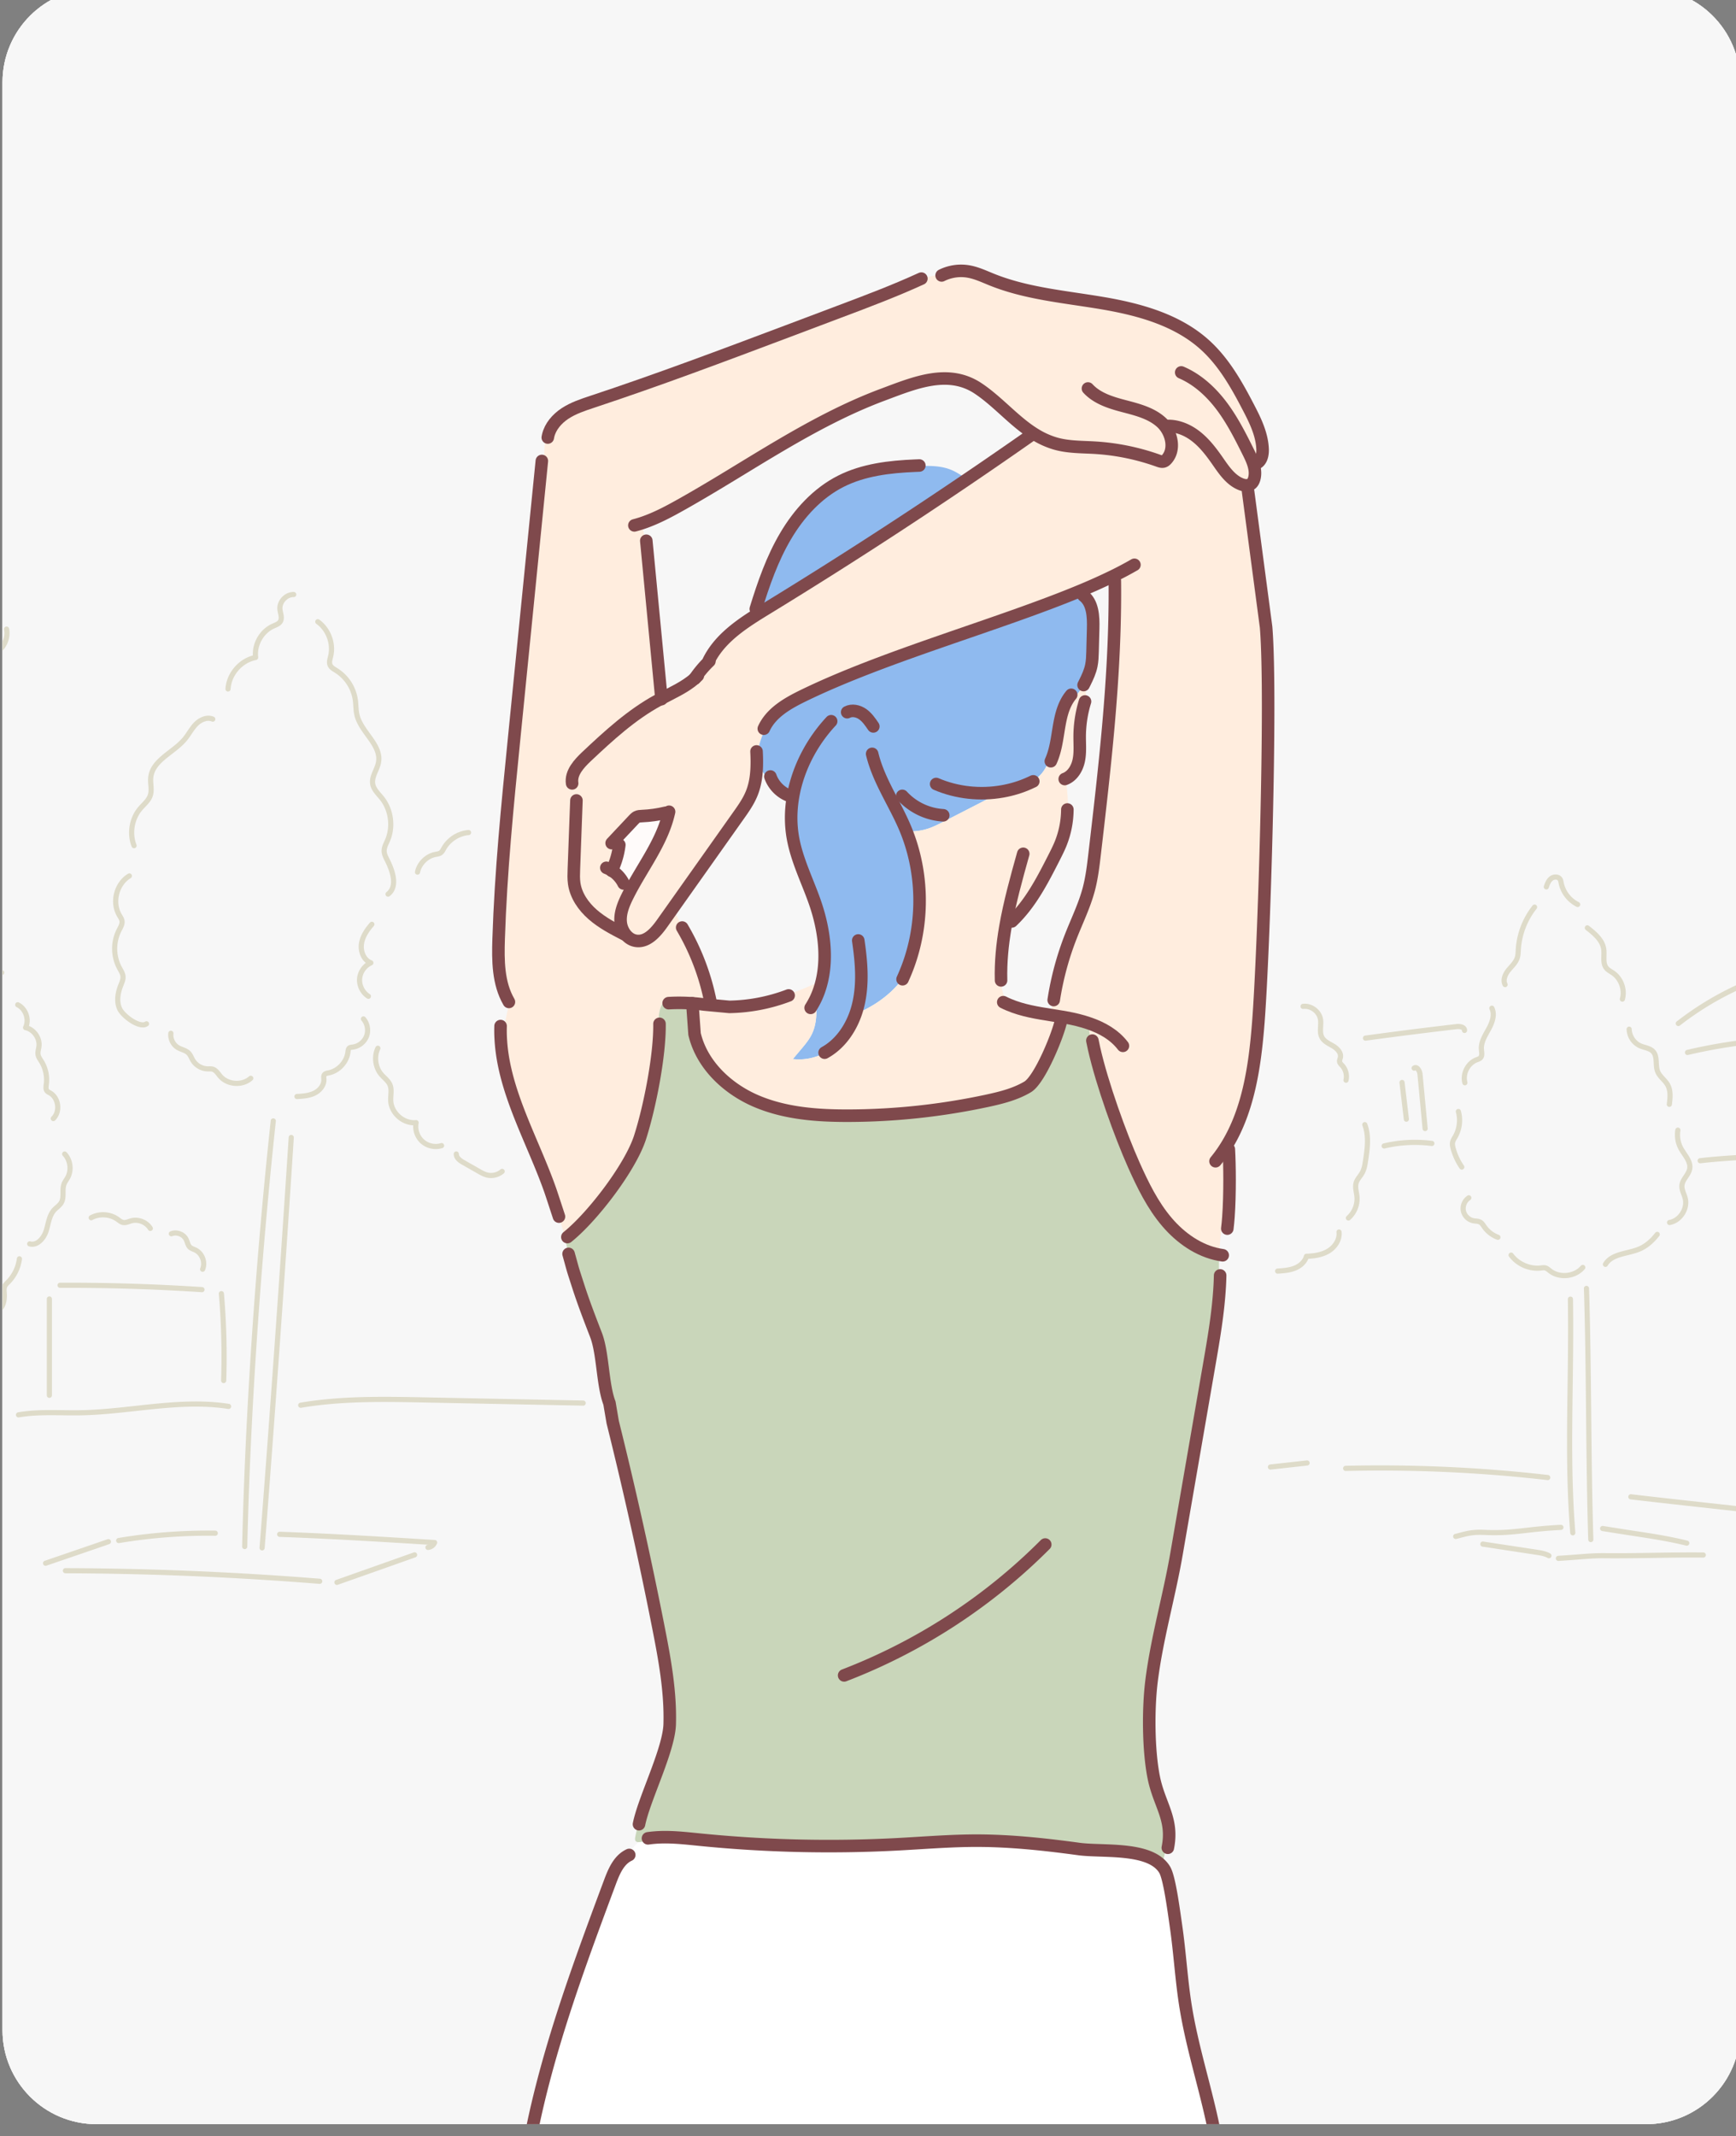<svg width="369.638" height="120.3mm" viewBox="0 0 97.8 120.3" xmlns="http://www.w3.org/2000/svg"><rect x="0" y="0" width="97.8" height="120.3" fill="#808080" stroke="none"/><defs><clipPath clipPathUnits="userSpaceOnUse" id="a"><path d="M0 5384h1920V0H0z"/></clipPath><clipPath clipPathUnits="userSpaceOnUse" id="b"><path d="M651.731 2978.334a14.94 14.94 0 0 1-5.49-1.037h-.01c-.006 0-.011 0-.017-.01-5.554-2.198-9.483-7.617-9.483-13.953v-310.762c0-3.333 1.087-6.412 2.926-8.902a14.98 14.98 0 0 1 12.074-6.098H899.05c8.284 0 14.999 6.716 14.999 15v310.762c0 4.758-2.214 8.997-5.668 11.745a14.937 14.937 0 0 1-9.041 3.252H651.731z"/></clipPath></defs><g clip-path="url(#a)" transform="matrix(.353 0 0 -.353 -224.624 1050.69)"><path d="M0 0h247.319c8.284 0 15 6.716 15 15v310.763c0 8.284-6.716 15-15 15H0c-8.284 0-15-6.716-15-15V15C-15 6.716-8.284 0 0 0" style="fill:#f7f7f7;fill-opacity:1;fill-rule:nonzero;stroke:none" transform="translate(651.73 2637.572)"/><path d="M0 0h247.319c8.284 0 15 6.716 15 15v310.763c0 8.284-6.716 15-15 15H0c-8.284 0-15-6.716-15-15V15C-15 6.716-8.284 0 0 0" style="fill:#f7f7f7;fill-opacity:1;fill-rule:nonzero;stroke:none" transform="translate(651.73 2637.572)"/><path d="M0 0h247.319c8.284 0 15 6.716 15 15v310.763c0 8.284-6.716 15-15 15H0c-8.284 0-15-6.716-15-15V15C-15 6.716-8.284 0 0 0" style="fill:#f7f7f7;fill-opacity:1;fill-rule:nonzero;stroke:none" transform="translate(651.73 2637.572)"/></g><g clip-path="url(#b)" transform="matrix(.353 0 0 -.353 -224.624 1050.69)"><path d="M0 0h-.01a.41.41 0 0 0-.401.421C.073 21.383 1.693 45.51 4.152 68.357a.41.41 0 1 0 .818-.088C2.514 45.444.895 21.342.411.402A.411.411 0 0 0 0 0" style="fill:#dedbc9;fill-opacity:1;fill-rule:nonzero;stroke:none" transform="translate(675.382 2729.313)"/><path d="m0 0-.033.001a.413.413 0 0 0-.378.443C1.087 19.541 2.826 44.015 4.241 65.91a.408.408 0 0 0 .437.384.41.41 0 0 0 .384-.437C3.647 43.958 1.908 19.481.409.379A.41.41 0 0 0 0 0" style="fill:#dedbc9;fill-opacity:1;fill-rule:nonzero;stroke:none" transform="translate(678.158 2729.1)"/><path d="M0 0c-.191 0-.398.029-.62.087-1.359.355-2.987 1.75-3.429 2.668-.53 1.103-.482 2.52.14 4.098l.061.151c.157.389.304.756.274 1.103-.028.313-.202.621-.387.949a6.971 6.971 0 0 0-.196 6.652l.092.177c.195.368.379.716.334 1.034-.029.201-.153.407-.285.625-.035.058-.07.116-.103.175-1.311 2.271-.491 5.45 1.755 6.804a.411.411 0 1 0 .425-.704c-1.845-1.112-2.544-3.824-1.468-5.689.031-.054.063-.107.096-.161.16-.266.342-.568.394-.934.083-.583-.185-1.088-.42-1.534l-.089-.168a6.145 6.145 0 0 1 .061-5.658l.12-.215c.21-.37.447-.791.49-1.281.048-.543-.153-1.042-.33-1.482l-.058-.147c-.374-.947-.706-2.313-.164-3.438.357-.742 1.792-1.94 2.896-2.229C-.173.82.152.776.35.914A.41.41 0 1 0 .822.24 1.4 1.4 0 0 0 0 0" style="fill:#dedbc9;fill-opacity:1;fill-rule:nonzero;stroke:none" transform="translate(659.123 2812.54)"/><path d="M0 0a.411.411 0 0 0-.383.261C-1.2 2.342-.776 4.885.672 6.589c.16.189.334.371.508.553.436.455.847.884 1.021 1.412.153.465.114.984.073 1.533-.03.396-.061.805-.021 1.219.191 1.982 1.775 3.206 3.306 4.389.792.611 1.61 1.243 2.213 1.967.261.312.488.65.728 1.007.32.477.65.969 1.069 1.399.709.728 1.953 1.404 3.13.915a.412.412 0 1 0-.316-.76c-.746.311-1.654-.142-2.224-.728-.367-.378-.663-.818-.976-1.284-.242-.36-.491-.731-.779-1.076-.661-.793-1.516-1.453-2.342-2.091-1.457-1.126-2.833-2.189-2.99-3.816-.033-.345-.006-.701.022-1.079.046-.606.093-1.232-.112-1.853-.232-.704-.728-1.222-1.207-1.723-.163-.17-.326-.34-.477-.517C.042 4.577-.326 2.369.383.562A.41.41 0 0 0 0 0" style="fill:#dedbc9;fill-opacity:1;fill-rule:nonzero;stroke:none" transform="translate(657.723 2841.132)"/><path d="m0 0-.025.001a.41.41 0 0 0-.386.435c.15 2.462 2.003 4.686 4.375 5.321-.105 2.103 1.142 4.187 3.072 5.058.064.029.129.057.195.085.326.14.634.273.767.499.155.262.077.625-.014 1.046-.045.211-.092.43-.111.653-.06.69.201 1.402.717 1.951.516.55 1.212.852 1.902.839a.412.412 0 0 0 .402-.421.413.413 0 0 0-.421-.401c-.461.015-.927-.201-1.283-.58-.356-.379-.537-.859-.497-1.317.015-.172.054-.356.096-.551.11-.515.235-1.098-.082-1.637-.27-.458-.738-.659-1.151-.837l-.182-.079c-1.695-.764-2.796-2.732-2.561-4.576a.412.412 0 0 0-.33-.456C2.297 4.608.546 2.61.41.386A.41.41 0 0 0 0 0" style="fill:#dedbc9;fill-opacity:1;fill-rule:nonzero;stroke:none" transform="translate(672.72 2866.13)"/><path d="M0 0a.412.412 0 0 0-.251.738c1.338 1.026.579 3.283-.293 4.996-.202.396-.478.938-.491 1.533-.013.59.219 1.101.444 1.595.049.108.098.215.143.323.856 2.017.519 4.528-.84 6.248-.125.158-.259.313-.392.468-.516.598-1.049 1.216-1.18 2.049-.13.833.188 1.576.496 2.296.186.433.361.843.437 1.259.261 1.438-.651 2.699-1.617 4.035-.743 1.027-1.511 2.089-1.81 3.318-.126.517-.161 1.039-.195 1.544-.021.326-.042.634-.085.94a6.272 6.272 0 0 1-2.86 4.398l-.117.073c-.383.234-.816.5-1.022.988-.214.508-.085 1.022.03 1.474l.045.183c.444 1.868-.335 3.956-1.894 5.077a.41.41 0 0 0 .481.668c1.822-1.311 2.733-3.752 2.213-5.936l-.048-.193c-.09-.36-.176-.699-.069-.953.103-.245.39-.421.694-.607l.122-.076a7.099 7.099 0 0 0 3.24-4.981c.047-.336.069-.674.091-1.001.033-.491.064-.956.173-1.403.261-1.072.981-2.068 1.678-3.031 1.024-1.417 2.083-2.881 1.759-4.664-.092-.507-.294-.98-.49-1.436-.274-.641-.533-1.245-.439-1.844.094-.601.529-1.106.99-1.64.141-.164.282-.328.414-.495 1.54-1.948 1.923-4.794.953-7.08-.049-.113-.1-.228-.152-.342-.195-.428-.379-.834-.371-1.236.009-.377.187-.756.402-1.178C2.026 2.5 1.236.841.25.085A.413.413 0 0 0 0 0" style="fill:#dedbc9;fill-opacity:1;fill-rule:nonzero;stroke:none" transform="translate(698.26 2833.4)"/><path d="M0 0a.412.412 0 0 0-.024.822c.898.053 1.827.108 2.622.489.671.322 1.332 1.009 1.298 1.817-.001.042-.005.084-.008.127-.018.243-.042.575.161.865.23.327.605.4.878.454l.047.009c1.429.288 2.594 1.548 2.769 2.995.035.297.078.655.377.896.214.172.466.199.65.218l.055.006a2.377 2.377 0 0 1 1.898 1.464c.304.78.139 1.729-.41 2.362a.41.41 0 1 0 .621.539c.743-.856.967-2.142.556-3.198a3.217 3.217 0 0 0-2.571-1.984l-.062-.007c-.073-.008-.195-.021-.222-.042-.037-.03-.061-.23-.071-.316l-.004-.037C8.343 5.69 6.903 4.133 5.136 3.777l-.05-.01c-.129-.026-.324-.064-.364-.121-.034-.048-.022-.205-.013-.331a3.99 3.99 0 0 0 .009-.152c.05-1.183-.85-2.155-1.764-2.594C2.013.118.957.056.024.001L0 0" style="fill:#dedbc9;fill-opacity:1;fill-rule:nonzero;stroke:none" transform="translate(683.71 2801.108)"/><path d="M0 0c-.075 0-.15.02-.218.063-1.049.658-1.693 1.93-1.603 3.165.072.986.611 1.927 1.402 2.52-.902.722-1.251 1.99-1.109 3.053.189 1.419 1.099 2.601 1.766 3.366a.41.41 0 1 0 .62-.541C.26 10.941-.553 9.892-.713 8.692c-.126-.95.27-2.171 1.255-2.561a.412.412 0 0 0 .014-.759 2.68 2.68 0 0 1-1.557-2.205A2.682 2.682 0 0 1 .219.76.413.413 0 0 0 0 0" style="fill:#dedbc9;fill-opacity:1;fill-rule:nonzero;stroke:none" transform="translate(695.128 2817.098)"/><path d="M0 0c-.881 0-1.761.319-2.421.91a3.664 3.664 0 0 0-1.188 2.88c-.897.036-1.8.401-2.537 1.037-.877.756-1.409 1.799-1.459 2.861-.015.308.005.614.024.91.036.541.069 1.051-.112 1.486-.157.376-.472.686-.804 1.013-.172.169-.35.344-.513.536-1.062 1.247-1.312 3.151-.607 4.629a.41.41 0 1 0 .742-.353c-.569-1.196-.367-2.735.491-3.743a7.68 7.68 0 0 1 .464-.483c.376-.37.765-.753.986-1.282.256-.613.214-1.245.174-1.857-.018-.285-.036-.555-.023-.817.039-.838.467-1.668 1.174-2.277.707-.61 1.591-.909 2.426-.826a.414.414 0 0 0 .444-.491c-.19-.944.15-1.969.867-2.611A2.817 2.817 0 0 1 .817.948a.412.412 0 0 0 .251-.784A3.496 3.496 0 0 0 0 0" style="fill:#dedbc9;fill-opacity:1;fill-rule:nonzero;stroke:none" transform="translate(705.88 2793.136)"/><path d="M0 0c-.24 0-.479.028-.713.085-.538.131-1.001.395-1.45.65l-2.418 1.376c-.413.235-1.38.786-1.367 1.735a.41.41 0 0 0 .411.407h.005a.412.412 0 0 0 .406-.417c-.005-.412.506-.756.952-1.01l2.418-1.376c.399-.227.812-.462 1.238-.566.7-.171 1.48.017 2.034.492a.41.41 0 1 0 .535-.625A3.177 3.177 0 0 0 0 0" style="fill:#dedbc9;fill-opacity:1;fill-rule:nonzero;stroke:none" transform="translate(714.686 2788.511)"/><path d="M0 0a.411.411 0 0 0-.403.495c.318 1.534 1.611 2.824 3.146 3.137.057.012.115.023.174.033.21.039.408.075.536.166.129.093.228.273.333.463l.06.109a5.47 5.47 0 0 0 4.29 2.732.412.412 0 0 0 .064-.82c-1.48-.114-2.908-1.024-3.637-2.317l-.056-.1c-.138-.251-.294-.534-.576-.736-.277-.199-.59-.256-.867-.306l-.157-.03C1.686 2.576.656 1.549.402.328A.411.411 0 0 0 0 0" style="fill:#dedbc9;fill-opacity:1;fill-rule:nonzero;stroke:none" transform="translate(702.96 2836.91)"/><path d="M0 0c-.091 0-.182.003-.273.009-1.05.069-2.016.53-2.65 1.265-.088.102-.173.21-.258.319-.241.31-.47.603-.76.689-.14.042-.312.04-.495.038a3.279 3.279 0 0 0-2.897 1.543 6.474 6.474 0 0 0-.237.443c-.126.253-.245.492-.414.661-.215.214-.532.338-.867.469a5.093 5.093 0 0 0-.716.323c-.921.532-1.473 1.641-1.343 2.696a.41.41 0 1 0 .817-.1 1.954 1.954 0 0 1 .938-1.884c.18-.104.385-.184.603-.269.399-.156.813-.317 1.149-.653.265-.264.42-.575.57-.876.064-.13.129-.26.203-.384a2.442 2.442 0 0 1 2.184-1.147c.225.002.48.006.739-.071.543-.162.879-.592 1.175-.972.076-.098.152-.196.231-.287.491-.57 1.25-.928 2.082-.982.831-.055 1.63.201 2.191.701A.411.411 0 1 0 2.52.917C1.858.327.952 0 0 0" style="fill:#dedbc9;fill-opacity:1;fill-rule:nonzero;stroke:none" transform="translate(674.1 2803.203)"/><path d="M0 0c-1.713 0-3.32 1.174-3.835 2.811l-.037.123c-.06.2-.116.388-.218.471-.099.08-.288.1-.488.121l-.11.012c-1.713.198-3.253 1.49-3.745 3.143a.41.41 0 0 0 .789.235c.4-1.347 1.655-2.399 3.05-2.561l.102-.011c.282-.029.634-.066.922-.302.297-.242.402-.591.486-.872l.034-.112C-2.647 1.777-1.34.823.002.823h.049A.412.412 0 0 0 .057 0H0" style="fill:#dedbc9;fill-opacity:1;fill-rule:nonzero;stroke:none" transform="translate(619.808 2777.343)"/><path d="M0 0a.414.414 0 0 0-.119.018c-2.35.708-4.84 1.741-5.484 4.035l-.024.087c-.036.135-.07.262-.125.324-.066.072-.225.118-.38.162l-.075.021c-1.709.506-3.026 2.096-3.203 3.869a.411.411 0 1 0 .819.081c.144-1.448 1.22-2.748 2.617-3.16l.069-.02c.24-.069.54-.155.763-.402.188-.208.256-.46.31-.662l.021-.078c.537-1.91 2.793-2.826 4.93-3.47A.412.412 0 0 0 0 0" style="fill:#dedbc9;fill-opacity:1;fill-rule:nonzero;stroke:none" transform="translate(630.573 2769.205)"/><path d="m0 0-.061.001C-.58.017-1.027.23-1.32.602a.41.41 0 1 0 .647.509c.178-.227.445-.282.637-.288.388-.011.78.158 1.023.43.414.466.591 1.195.524 2.166l-.007.107c-.027.364-.058.776.113 1.173.134.311.361.538.562.738l.08.081a6.042 6.042 0 0 1 1.68 3.465.411.411 0 1 0 .816-.103 6.87 6.87 0 0 0-1.909-3.939l-.086-.086c-.162-.162-.316-.316-.387-.482-.092-.211-.071-.49-.049-.786l.008-.112c.082-1.199-.164-2.131-.731-2.768A2.187 2.187 0 0 0 0 0" style="fill:#dedbc9;fill-opacity:1;fill-rule:nonzero;stroke:none" transform="translate(635.082 2766.698)"/><path d="M0 0c-.164 0-.332.022-.503.068a.411.411 0 0 0 .217.794c.967-.265 1.814.869 2.107 1.759.103.314.184.638.27.981.223.895.453 1.819 1.107 2.541.154.17.321.317.483.459.242.212.471.413.609.652.218.38.218.869.218 1.385 0 .506 0 1.029.194 1.534.104.27.251.501.393.724.072.114.145.228.21.346.558 1.021.378 2.43-.418 3.278a.41.41 0 1 0 .599.562c1.046-1.113 1.273-2.894.541-4.234a7.461 7.461 0 0 0-.238-.393c-.126-.198-.245-.385-.319-.578-.139-.363-.139-.788-.139-1.239 0-.602 0-1.224-.328-1.795-.206-.358-.497-.613-.779-.86-.151-.133-.294-.258-.417-.393-.515-.569-.71-1.355-.918-2.187a14.404 14.404 0 0 0-.287-1.041C2.197 1.136 1.188 0 0 0" style="fill:#dedbc9;fill-opacity:1;fill-rule:nonzero;stroke:none" transform="translate(641.465 2777.545)"/><path d="M0 0a.408.408 0 0 0-.266.098c-.52.441-.389 1.253.031 1.751.131.156.276.286.416.411.176.158.342.307.441.476.244.417.126.982.001 1.58-.02.092-.039.184-.056.274-.174.889-.052 1.986.81 2.397a.41.41 0 1 0 .354-.742c-.438-.209-.466-.938-.357-1.497l.054-.264c.145-.69.308-1.474-.096-2.164-.164-.28-.397-.488-.601-.672a3.305 3.305 0 0 1-.337-.329C.226 1.12.161.815.266.725A.41.41 0 0 0 0 0" style="fill:#dedbc9;fill-opacity:1;fill-rule:nonzero;stroke:none" transform="translate(612.546 2789.106)"/><path d="M0 0a.411.411 0 0 0-.307.137C-.81.7-.993 1.551-.821 2.533c.062.357.16.701.254 1.034.103.365.201.709.252 1.06.025.166.045.341.065.518.117 1.021.262 2.29 1.392 2.632a.41.41 0 1 0 .238-.787C.812 6.817.685 6.078.568 5.052.546 4.865.525 4.682.5 4.508.44 4.104.33 3.717.224 3.343c-.092-.327-.18-.636-.235-.951-.074-.423-.13-1.206.317-1.706A.411.411 0 0 0 0 0" style="fill:#dedbc9;fill-opacity:1;fill-rule:nonzero;stroke:none" transform="translate(611.974 2801.388)"/><path d="M0 0a.411.411 0 0 0-.314.677c.428.507.33 1.281.226 2.1-.113.887-.24 1.891.345 2.681a3.5 3.5 0 0 0 .502.52c.218.197.407.367.486.574.097.252.034.558-.04.912-.046.222-.094.451-.105.692-.055 1.105.784 2.183 1.869 2.403a.411.411 0 1 0 .163-.807c-.691-.139-1.245-.852-1.211-1.555.009-.177.048-.366.09-.566.087-.42.186-.897.002-1.374-.15-.391-.444-.656-.703-.89a2.924 2.924 0 0 1-.392-.398C.53 4.444.626 3.685.728 2.881.844 1.966.975.929.315.146A.414.414 0 0 0 0 0" style="fill:#dedbc9;fill-opacity:1;fill-rule:nonzero;stroke:none" transform="translate(615.742 2812.323)"/><path d="M0 0a.411.411 0 0 0-.339.178 6.222 6.222 0 0 1-2.364 2.041l-.13.064c-.323.155-.688.332-.95.663-.222.283-.315.611-.398.901-.04.143-.079.278-.129.398-.134.321-.379.603-.639.901-.213.244-.434.498-.612.794-.378.63-.495 1.336-.609 2.019l-.044.256c-.117.674-.286 1.359-.731 1.806-.225.227-.569.377-.879.364a.726.726 0 0 1-.529-.203.41.41 0 1 0-.592.572c.281.29.677.451 1.115.454a2.073 2.073 0 0 0 1.468-.606c.608-.611.826-1.478.959-2.246l.044-.262c.106-.635.206-1.235.503-1.73.141-.235.329-.45.527-.678.292-.334.593-.68.779-1.124.068-.166.115-.331.161-.49.067-.238.131-.462.253-.617.143-.182.394-.303.66-.431l.138-.067A7.054 7.054 0 0 0 .338.645.411.411 0 0 0 0 0" style="fill:#dedbc9;fill-opacity:1;fill-rule:nonzero;stroke:none" transform="translate(627.934 2814.161)"/><path d="M0 0a.411.411 0 0 0-.409.376c-.135 1.567.934 3.168 2.433 3.645l.102.031c.152.047.31.094.366.166.063.079.06.266.057.446-.001.058-.002.115-.001.171.011.987.59 1.996 1.548 2.699.823.602 1.773.922 2.692 1.23a.41.41 0 1 0 .262-.78c-.859-.288-1.748-.587-2.467-1.114-.751-.55-1.204-1.314-1.213-2.045l.001-.147c.005-.294.011-.66-.232-.969-.216-.274-.525-.368-.774-.444l-.091-.028C1.126 2.872.308 1.646.41.447A.41.41 0 0 0 0 0" style="fill:#dedbc9;fill-opacity:1;fill-rule:nonzero;stroke:none" transform="translate(629.682 2812.918)"/><path d="M0 0a.407.407 0 0 0-.294.125.41.41 0 0 0 .007.581c.445.434.653 1.117.558 1.826-.095.71-.476 1.313-1.019 1.614l-.079.043c-.148.078-.331.176-.478.344-.356.41-.282.955-.229 1.353l.008.055a5.206 5.206 0 0 1-.718 3.361l-.113.179c-.193.3-.412.641-.483 1.052-.065.377.008.739.072 1.058.025.128.051.257.067.386.138 1.118-.709 2.305-1.812 2.539a.411.411 0 0 0-.285.581c.522 1.085.015 2.56-1.063 3.096a.41.41 0 1 0 .366.737c1.342-.667 2.02-2.329 1.608-3.746 1.284-.509 2.173-1.922 2.003-3.308a6.335 6.335 0 0 0-.078-.447c-.055-.273-.106-.53-.067-.756.042-.247.199-.49.364-.747.041-.064.082-.128.121-.192a5.954 5.954 0 0 0 .833-3.901l-.007-.057c-.037-.269-.078-.574.034-.703a.954.954 0 0 1 .242-.157l.093-.05c.77-.427 1.306-1.258 1.436-2.225.129-.966-.17-1.909-.8-2.524A.409.409 0 0 0 0 0" style="fill:#dedbc9;fill-opacity:1;fill-rule:nonzero;stroke:none" transform="translate(644.838 2797.595)"/><path d="M0 0a.41.41 0 0 0-.136.8c1.231.431 2.505.877 3.546 1.658 1.105.828 1.771 1.976 1.782 3.072.001.095-.002.193-.005.292-.014.433-.029.924.257 1.354.323.484.884.655 1.334.792l.07.021c2.833.871 5.189 3.154 6.147 5.959l.083.25c.211.639.449 1.363 1.048 1.829.266.208.558.329.841.447.075.031.151.063.226.096 2.222.987 3.396 3.932 2.464 6.178a.411.411 0 0 0 .76.315c1.113-2.68-.238-6.066-2.89-7.245-.081-.036-.163-.07-.245-.104-.243-.101-.472-.196-.651-.336-.401-.312-.581-.858-.771-1.437l-.086-.259c-1.042-3.05-3.603-5.533-6.684-6.479l-.072-.022c-.359-.109-.73-.223-.889-.462-.141-.21-.131-.532-.12-.872.003-.109.007-.218.005-.326-.013-1.349-.802-2.74-2.111-3.721C2.761.943 1.426.476.136.023A.405.405 0 0 0 0 0" style="fill:#dedbc9;fill-opacity:1;fill-rule:nonzero;stroke:none" transform="translate(612.36 2839.501)"/><path d="M0 0a.41.41 0 0 0-.365.6c.257.5-.138 1.182-.613 1.604-.176.156-.366.3-.567.453-.463.35-.941.712-1.264 1.247-.277.457-.388.957-.495 1.44-.077.346-.15.673-.278.967-.346.793-1.074 1.334-1.845 1.907-.631.468-1.283.952-1.763 1.608-.482.657-.738 1.414-.986 2.147-.17.504-.331.979-.558 1.421-.335.65-.962 1.205-1.562 1.381-.356.104-.68.075-.963-.088a.41.41 0 1 0-.412.712c.479.276 1.035.333 1.607.165.814-.239 1.624-.943 2.061-1.794.256-.496.434-1.023.607-1.533.238-.705.463-1.371.869-1.925.407-.555.981-.982 1.59-1.434.824-.612 1.676-1.244 2.109-2.238.16-.367.245-.749.327-1.118.097-.437.189-.851.396-1.193.241-.399.637-.699 1.056-1.016.205-.156.418-.316.617-.493C.297 2.172.826 1.119.366.223A.413.413 0 0 0 0 0" style="fill:#dedbc9;fill-opacity:1;fill-rule:nonzero;stroke:none" transform="translate(621.982 2901.613)"/><path d="M0 0a.411.411 0 0 0-.376.579 18.036 18.036 0 0 0 3.029 4.678l.146.162c.667.74 1.356 1.506 1.334 2.378-.012.453-.216.912-.432 1.399-.319.719-.649 1.461-.393 2.28.24.77.924 1.258 1.527 1.688.72.513 1.157.863 1.158 1.39 0 .227.184.41.411.41h.001a.412.412 0 0 0 .411-.412c-.002-.987-.8-1.556-1.503-2.058-.546-.389-1.062-.757-1.22-1.263-.163-.523.079-1.069.36-1.701.239-.539.487-1.096.502-1.712.031-1.201-.806-2.13-1.545-2.95l-.144-.16A17.19 17.19 0 0 1 .376.244.412.412 0 0 0 0 0" style="fill:#dedbc9;fill-opacity:1;fill-rule:nonzero;stroke:none" transform="translate(622.86 2897.12)"/><path d="M0 0a.412.412 0 0 0-.222.758c.364.233.605.671.646 1.171.041.5-.127.971-.449 1.26a.411.411 0 0 0-.044.566C.814 4.84 1.661 6.103 1.246 7.24c-.046.126-.107.247-.166.369-.115.234-.246.5-.295.804-.078.478.059.927.18 1.323.037.122.075.243.105.364.197.786.101 1.611-.001 2.485-.087.748-.178 1.522-.077 2.298.056.439.172.861.284 1.269.137.501.267.974.287 1.454.031.767-.387 1.626-1.061 1.682a.412.412 0 0 0 .068.82c1.181-.098 1.862-1.393 1.815-2.536-.024-.573-.172-1.114-.316-1.637-.109-.399-.212-.775-.262-1.157-.087-.676-.006-1.367.079-2.098.106-.909.216-1.848-.018-2.78-.034-.135-.075-.269-.116-.404-.104-.341-.203-.662-.156-.95.03-.184.124-.374.222-.575.07-.142.142-.289.2-.45.517-1.413-.287-2.805-1.228-4.009a2.42 2.42 0 0 0 .454-1.65C1.183 1.108.8.436.222.065A.412.412 0 0 0 0 0" style="fill:#dedbc9;fill-opacity:1;fill-rule:nonzero;stroke:none" transform="translate(630.053 2894.259)"/><path d="M0 0a.412.412 0 0 0-.352.624c.497.821.314 1.887-.023 2.612-.415.892-1.126 1.637-1.813 2.358a.412.412 0 0 0-.016.55c1.269 1.501 1.251 3.929-.041 5.411a.411.411 0 0 0 .62.54c1.466-1.682 1.563-4.381.276-6.189.633-.671 1.302-1.425 1.72-2.323C.923 2.396.916 1.13.352.198A.412.412 0 0 0 0 0" style="fill:#dedbc9;fill-opacity:1;fill-rule:nonzero;stroke:none" transform="translate(629.756 2878.451)"/><path d="M0 0a.41.41 0 0 0-.38.568 3.125 3.125 0 0 0 2.432 1.876 3.13 3.13 0 0 0 2.296-.625c.213.648.586 1.352 1.239 1.861.908.71 2.177.787 3.017.185a.412.412 0 0 0-.479-.669c-.542.389-1.415.318-2.031-.164-.706-.551-.999-1.437-1.121-2.083a.411.411 0 0 0-.73-.175 2.32 2.32 0 0 1-2.081.854A2.315 2.315 0 0 1 .381.255.412.412 0 0 0 0 0" style="fill:#dedbc9;fill-opacity:1;fill-rule:nonzero;stroke:none" transform="translate(624.727 2871.221)"/><path d="M0 0a.411.411 0 0 0-.13.802 4.547 4.547 0 0 1 2.737 2.57l.068.173c.111.29.237.618.486.887.288.31.664.462.996.596.103.042.206.083.305.13a2.805 2.805 0 0 1 1.533 1.935l.019.095c.035.184.075.392.196.593.197.328.525.492.788.624l.12.061c1.194.623 1.9 2.089 1.643 3.411a.411.411 0 1 0 .808.157c.329-1.693-.542-3.5-2.07-4.298l-.132-.067c-.194-.097-.378-.189-.452-.312-.046-.076-.069-.197-.094-.325L6.8 6.925a3.647 3.647 0 0 0-2.335-2.659c-.276-.112-.538-.218-.7-.393-.142-.153-.23-.381-.323-.623A5.377 5.377 0 0 0 .13.021.42.42 0 0 0 0 0" style="fill:#dedbc9;fill-opacity:1;fill-rule:nonzero;stroke:none" transform="translate(628.213 2864.136)"/><path d="M0 0a.411.411 0 0 0-.411.411v11.784a.412.412 0 1 0 .822 0V.411A.411.411 0 0 0 0 0" style="fill:#dedbc9;fill-opacity:1;fill-rule:nonzero;stroke:none" transform="translate(630.785 2752.929)"/><path d="M0 0a.411.411 0 0 0-.411.411 449.944 449.944 0 0 1-.246 14.554.41.41 0 0 0 .397.424.408.408 0 0 0 .425-.397C.326 10.155.409 5.249.411.412A.412.412 0 0 0 0 0z" style="fill:#dedbc9;fill-opacity:1;fill-rule:nonzero;stroke:none" transform="translate(633.102 2749.501)"/><path d="M0 0a.411.411 0 0 0-.027.822C.85.88 1.756.94 2.561 1.259c.836.331 1.444.935 1.626 1.617a.41.41 0 0 0 .383.305c.995.036 2.272.158 3.317.791.835.507 1.619 1.515 1.487 2.624a.41.41 0 1 0 .817.097c.152-1.275-.603-2.651-1.877-3.424-1.105-.67-2.381-.843-3.429-.897C4.562 1.564 3.827.875 2.863.494 1.939.127.923.06.028.001L0 0" style="fill:#dedbc9;fill-opacity:1;fill-rule:nonzero;stroke:none" transform="translate(840.246 2773.258)"/><path d="M0 0a.41.41 0 0 0-.27.721A3.678 3.678 0 0 1 .954 3.797a7.87 7.87 0 0 1-.092.616c-.096.548-.195 1.115-.03 1.698.128.455.39.816.643 1.165.14.193.272.376.376.565.285.522.38 1.151.472 1.759.27 1.777.577 3.791-.091 5.557a.41.41 0 1 0 .769.291c.744-1.968.407-4.187.136-5.971-.098-.647-.21-1.381-.564-2.03-.129-.236-.283-.448-.431-.653-.221-.305-.43-.593-.519-.907-.113-.403-.034-.855.05-1.333.038-.22.078-.448.1-.679A4.512 4.512 0 0 0 .27.101.414.414 0 0 0 0 0" style="fill:#dedbc9;fill-opacity:1;fill-rule:nonzero;stroke:none" transform="translate(851.526 2781.73)"/><path d="M0 0a.412.412 0 0 0-.401.505 2.243 2.243 0 0 1-.515 1.969l-.075.08c-.178.187-.4.422-.447.768-.033.24.034.45.087.619.017.056.036.112.048.169.114.53-.421 1.065-.96 1.389-.122.073-.247.143-.373.214-.574.322-1.224.687-1.574 1.345-.331.621-.294 1.286-.258 1.929.022.383.042.744-.015 1.079-.177 1.036-1.242 1.836-2.293 1.716a.412.412 0 1 0-.096.817c1.456.169 2.952-.948 3.2-2.394.072-.426.049-.852.026-1.264-.031-.554-.06-1.079.162-1.496.237-.445.729-.722 1.251-1.015.133-.075.265-.149.393-.226C-.826 5.595-.325 4.748-.499 3.937a2.468 2.468 0 0 0-.068-.244c-.031-.099-.064-.203-.056-.26.011-.084.122-.2.229-.313l.085-.091C.35 2.308.621 1.27.4.318A.41.41 0 0 0 0 0" style="fill:#dedbc9;fill-opacity:1;fill-rule:nonzero;stroke:none" transform="translate(851.145 2803.714)"/><path d="M0 0a.407.407 0 0 0-.141.025 5.009 5.009 0 0 0-2.367 1.819l-.095.139c-.137.203-.266.394-.426.485-.146.084-.344.103-.574.126-.128.013-.257.026-.383.05a2.47 2.47 0 0 0-1.931 1.905A2.469 2.469 0 0 0-4.866 7.05a.411.411 0 0 0 .449-.689 1.654 1.654 0 0 1-.694-1.651 1.656 1.656 0 0 1 1.275-1.258 3.66 3.66 0 0 1 .315-.039c.282-.028.602-.06.9-.23.326-.187.525-.48.7-.739l.088-.129A4.17 4.17 0 0 1 .141.798.412.412 0 0 0 0 0" style="fill:#dedbc9;fill-opacity:1;fill-rule:nonzero;stroke:none" transform="translate(875.385 2778.652)"/><path d="M0 0c-.905 0-1.807.271-2.528.831l-.134.107c-.168.136-.327.264-.482.302-.126.029-.288.009-.46-.013l-.099-.012c-1.955-.226-3.972.65-5.136 2.239a.412.412 0 0 0 .664.486c.976-1.333 2.735-2.099 4.376-1.908l.092.011c.226.03.483.061.755-.003.336-.081.587-.284.808-.463l.121-.097c1.341-1.041 3.557-.806 4.65.495a.41.41 0 1 0 .63-.529C2.461.498 1.227 0 0 0" style="fill:#dedbc9;fill-opacity:1;fill-rule:nonzero;stroke:none" transform="translate(885.986 2772.54)"/><path d="M0 0a.41.41 0 0 0-.339.178 10.078 10.078 0 0 0-1.434 3.094c-.1.369-.18.767-.096 1.178.068.333.235.615.382.863l.089.151c.631 1.107.8 2.5.45 3.726a.413.413 0 0 0 .792.226 5.699 5.699 0 0 0-.528-4.36l-.095-.163c-.126-.211-.244-.411-.285-.608-.049-.242.012-.527.085-.798A9.263 9.263 0 0 1 .338.645.411.411 0 0 0 0 0" style="fill:#dedbc9;fill-opacity:1;fill-rule:nonzero;stroke:none" transform="translate(869.62 2789.856)"/><path d="M0 0a.412.412 0 0 0-.397.305c-.439 1.636.525 3.534 2.105 4.143l.12.045c.152.056.295.108.365.184.129.14.096.437.061.752-.01.088-.02.176-.026.262-.089 1.164.475 2.175 1.022 3.154l.187.337c.694 1.268.857 2.235.495 2.958a.412.412 0 0 0 .736.368c.491-.982.324-2.199-.509-3.721l-.191-.343c-.487-.872-.99-1.774-.92-2.691.006-.076.015-.154.024-.233.049-.439.11-.986-.275-1.401-.205-.222-.471-.32-.686-.398l-.107-.04C.798 3.215.062 1.767.398.518A.413.413 0 0 0 0 0" style="fill:#dedbc9;fill-opacity:1;fill-rule:nonzero;stroke:none" transform="translate(870.112 2803.305)"/><path d="M0 0a.411.411 0 0 0-.364.219C-.769.982-.558 2.003.2 2.95c.137.171.283.337.43.502.395.447.767.869.925 1.372.094.301.111.635.129.988l.01.198a12.542 12.542 0 0 0 2.671 6.994.412.412 0 1 0 .644-.511 11.709 11.709 0 0 1-2.493-6.531l-.01-.192c-.02-.389-.041-.791-.166-1.192-.21-.671-.659-1.179-1.093-1.67-.138-.156-.276-.312-.405-.472C.42 1.909.073 1.151.363.604A.412.412 0 0 0 0 0" style="fill:#dedbc9;fill-opacity:1;fill-rule:nonzero;stroke:none" transform="translate(876.532 2818.964)"/><path d="M0 0a.417.417 0 0 0-.181.042 5.38 5.38 0 0 0-2.856 3.725l-.015.079c-.028.146-.054.284-.109.371-.06.096-.166.133-.246.148a.758.758 0 0 1-.556-.134c-.329-.252-.5-.704-.647-1.146a.411.411 0 0 0-.781.26c.179.539.414 1.147.93 1.54.332.253.791.363 1.202.289.342-.062.624-.247.796-.52.137-.219.181-.451.219-.656l.014-.073A4.54 4.54 0 0 1 .181.781.412.412 0 0 0 0 0" style="fill:#dedbc9;fill-opacity:1;fill-rule:nonzero;stroke:none" transform="translate(888.113 2831.75)"/><path d="M0 0a.41.41 0 0 0-.396.523c.381 1.349-.178 2.909-1.328 3.71-.096.067-.196.13-.295.192-.302.19-.613.385-.859.693-.522.651-.501 1.443-.481 2.208.01.356.019.692-.027 1.004-.183 1.266-1.314 2.238-2.457 3.125a.41.41 0 0 0-.073.577.41.41 0 0 0 .577.073c1.276-.99 2.541-2.088 2.768-3.657.055-.381.045-.769.035-1.144-.017-.646-.033-1.256.3-1.672.159-.199.399-.351.654-.51.111-.07.222-.14.328-.214C.175 3.913.869 1.975.395.3A.412.412 0 0 0 0 0" style="fill:#dedbc9;fill-opacity:1;fill-rule:nonzero;stroke:none" transform="translate(895.25 2816.648)"/><path d="M0 0a.413.413 0 0 0-.409.462c.137 1.098.215 2.07-.218 2.848-.17.306-.42.578-.685.865-.356.387-.725.787-.935 1.316-.195.49-.223 1.01-.249 1.513-.034.632-.062 1.179-.401 1.547-.266.288-.692.415-1.144.549a6.866 6.866 0 0 0-.736.25 3.426 3.426 0 0 0-2.046 3.038.411.411 0 0 0 .404.419h.007a.41.41 0 0 0 .411-.403c.019-.971.655-1.915 1.548-2.297.198-.085.416-.15.646-.219.513-.152 1.095-.325 1.515-.78.539-.586.579-1.335.617-2.061.024-.456.047-.888.192-1.252.154-.387.456-.715.777-1.063.285-.31.58-.63.798-1.022C.691 2.634.527 1.32.408.361A.412.412 0 0 0 0 0" style="fill:#dedbc9;fill-opacity:1;fill-rule:nonzero;stroke:none" transform="translate(902.744 2799.864)"/><path d="M0 0a.412.412 0 0 0-.071.816c.698.123 1.345.575 1.775 1.241.429.665.575 1.441.4 2.127-.052.208-.131.417-.213.638-.183.487-.372.991-.317 1.559.06.611.382 1.095.693 1.563.249.376.485.731.552 1.111.124.705-.328 1.381-.807 2.096-.189.282-.385.574-.548.875a4.994 4.994 0 0 0-.528 3.224.413.413 0 0 0 .811-.142 4.16 4.16 0 0 1 .44-2.689c.145-.268.322-.532.509-.81.523-.781 1.115-1.665.933-2.697-.097-.549-.392-.994-.677-1.423-.267-.402-.519-.782-.559-1.188-.037-.378.111-.773.268-1.191.087-.231.177-.471.241-.723.231-.907.046-1.919-.508-2.776C1.841.753.994.169.071.006A.425.425 0 0 0 0 0" style="fill:#dedbc9;fill-opacity:1;fill-rule:nonzero;stroke:none" transform="translate(902.77 2781.007)"/><path d="M0 0a.412.412 0 0 0-.352.624c.801 1.325 2.296 1.694 3.741 2.051.651.16 1.324.326 1.905.577.945.409 1.837 1.145 2.651 2.188a.41.41 0 1 0 .648-.506C7.694 3.782 6.694 2.962 5.62 2.497c-.643-.278-1.35-.453-2.034-.622C2.244 1.545.977 1.232.353.199A.413.413 0 0 0 0 0" style="fill:#dedbc9;fill-opacity:1;fill-rule:nonzero;stroke:none" transform="translate(892.545 2774.336)"/><path d="M0 0a.412.412 0 0 0-.41.378c-.636 7.893-.535 15.391-.428 23.328.061 4.493.123 9.139.048 13.982a.411.411 0 0 0 .405.417.403.403 0 0 0 .418-.405c.075-4.854.012-9.506-.048-14.005C-.122 15.777-.223 8.298.41.445A.411.411 0 0 0 .034.001L0 0" style="fill:#dedbc9;fill-opacity:1;fill-rule:nonzero;stroke:none" transform="translate(887.336 2731.5)"/><path d="M0 0a.412.412 0 0 0-.411.398C-.617 6.9-.687 13.781-.756 20.436c-.068 6.655-.139 13.536-.345 20.033a.411.411 0 0 0 .398.424.423.423 0 0 0 .424-.398c.207-6.506.278-13.391.346-20.051.068-6.65.139-13.527.344-20.02A.412.412 0 0 0 .013 0H0" style="fill:#dedbc9;fill-opacity:1;fill-rule:nonzero;stroke:none" transform="translate(890.21 2730.427)"/><path d="M0 0c-.725 0-1.449.124-2.128.373-.13.048-.259.101-.388.153-.355.145-.69.281-1.026.307-.279.021-.572-.031-.883-.088l-.268-.047C-8.94.011-12.8 3.012-14.746 6.294l-.118.202c-.271.465-.528.904-.901 1.204-.303.244-.685.396-1.09.557a7.902 7.902 0 0 0-4.255 3.775.41.41 0 0 0 .733.374 7.065 7.065 0 0 1 3.454-3.233c.122-.053.247-.102.371-.152.444-.176.903-.358 1.303-.68.491-.395.798-.921 1.095-1.43l.116-.198C-12.235 3.671-8.687.884-4.825 1.51c.085.014.169.029.253.045.349.063.711.129 1.093.098.464-.035.876-.203 1.273-.365.12-.048.241-.098.363-.142a5.455 5.455 0 0 1 4.331.272.411.411 0 1 0 .38-.73A6.254 6.254 0 0 0 0 0" style="fill:#dedbc9;fill-opacity:1;fill-rule:nonzero;stroke:none" transform="translate(963.567 2779.882)"/><path d="M0 0c-.733 0-1.47.226-1.936.858a.41.41 0 1 0 .662.488C-.822.733.187.722.987.984c.317.103.625.236.952.377.603.261 1.227.53 1.918.604.262.028.519.025.766.024.25-.001.485-.003.713.024 1.025.126 1.948.885 2.689 1.495a.411.411 0 1 0 .523-.635c-.824-.678-1.849-1.521-3.112-1.676a6.158 6.158 0 0 0-.819-.03c-.236.001-.457.003-.672-.02-.568-.061-1.108-.294-1.68-.541-.33-.142-.67-.289-1.023-.405A4.106 4.106 0 0 0 0 0" style="fill:#dedbc9;fill-opacity:1;fill-rule:nonzero;stroke:none" transform="translate(971.602 2779.757)"/><path d="M0 0a.41.41 0 0 0-.338.176c-.974 1.392-1.084 2.631-.295 3.313.239.207.519.314.766.408.133.051.26.099.369.158.52.281.798.968.62 1.532a.412.412 0 1 0 .784.249c.297-.938-.148-2.039-1.014-2.505a3.66 3.66 0 0 0-.466-.203c-.201-.076-.391-.149-.521-.261C-.76 2.292.148.917.337.647A.412.412 0 0 0 0 0" style="fill:#dedbc9;fill-opacity:1;fill-rule:nonzero;stroke:none" transform="translate(940.669 2796.248)"/><path d="M0 0c-.757 0-1.567.404-2.332 1.176-.156.157-.309.323-.461.488-.475.516-.924 1.004-1.501 1.253a4.85 4.85 0 0 1-.668.213c-.474.129-.965.261-1.369.623-.238.213-.396.464-.55.706-.087.138-.17.269-.261.382-.309.384-.771.64-1.259.911-.572.318-1.164.646-1.574 1.216-.626.868-.58 1.91-.536 2.918.035.801.068 1.557-.224 2.191-.36.781-1.149 1.253-1.984 1.753-.406.243-.826.494-1.206.789-1.926 1.495-2.707 4.238-1.858 6.523a.412.412 0 0 0 .771-.286c-.715-1.925-.031-4.327 1.591-5.586.341-.265.722-.493 1.125-.734.905-.542 1.842-1.102 2.308-2.115.375-.815.336-1.708.299-2.571-.04-.907-.077-1.764.382-2.402.303-.42.789-.69 1.305-.976.536-.298 1.09-.606 1.5-1.114.121-.151.22-.307.316-.459.129-.204.251-.396.404-.533.259-.232.635-.334 1.034-.441.257-.07.523-.142.781-.253.737-.318 1.267-.894 1.779-1.45.146-.159.291-.316.44-.467C-1.323 1.327-.489.644.325.866A.411.411 0 1 0 .544.073 2.038 2.038 0 0 0 0 0" style="fill:#dedbc9;fill-opacity:1;fill-rule:nonzero;stroke:none" transform="translate(938.214 2806.866)"/><path d="M0 0a.412.412 0 0 0-.349.193c-.564.902.225 1.784.801 2.428l.165.186a3.484 3.484 0 0 1 .688 3.264c-.146.469-.404.946-.654 1.407-.507.938-1.032 1.907-.789 3.013.019.088.044.176.069.263.038.135.074.262.08.375.009.184-.061.392-.134.612a5.527 5.527 0 0 0-.113.367c-.2.783-.038 1.643.432 2.3a.411.411 0 0 0 .669-.479 1.975 1.975 0 0 1-.304-1.618c.027-.104.062-.207.096-.31.09-.269.192-.574.175-.913a2.441 2.441 0 0 0-.11-.558c-.02-.072-.041-.143-.057-.216-.177-.807.254-1.602.709-2.444.269-.496.547-1.009.717-1.555a4.322 4.322 0 0 0-.855-4.05l-.171-.192C.525 1.469.13.979.348.629A.41.41 0 0 0 0 0" style="fill:#dedbc9;fill-opacity:1;fill-rule:nonzero;stroke:none" transform="translate(923.731 2831.273)"/><path d="m0 0-.027.001a.412.412 0 0 0-.384.437c.073 1.123-.895 2.049-1.831 2.946l-.226.217c-1.193 1.153-2.14 2.877-1.222 4.258.213.321.495.56.768.792.31.262.602.509.709.822.193.568-.243 1.224-.747 1.902-1.026 1.38-.857 2.271-.534 2.775.096.15.213.274.317.382.098.104.191.201.242.299.136.255.065.635-.004 1.003-.16.855-.303 1.953-.011 2.994.317 1.129 1.155 2.013 2.135 2.252a.412.412 0 0 0 .195-.8c-.696-.169-1.299-.826-1.537-1.674-.246-.877-.117-1.854.024-2.607.089-.473.196-1.045-.076-1.555a2.164 2.164 0 0 0-.372-.478c-.085-.09-.166-.175-.22-.26-.349-.545.164-1.387.501-1.841.483-.65 1.214-1.632.865-2.657-.179-.529-.591-.877-.955-1.185-.24-.203-.467-.395-.615-.619-.639-.962.198-2.331 1.108-3.211l.224-.215C-.651 2.999.508 1.89.41.385A.411.411 0 0 0 0 0" style="fill:#dedbc9;fill-opacity:1;fill-rule:nonzero;stroke:none" transform="translate(922.393 2850.638)"/><path d="M0 0a.411.411 0 0 0-.308.684c.466.527.487 1.319.51 2.157.005.19.01.378.02.562a8.242 8.242 0 0 0 2.394 5.328c.2.198.411.387.622.576.497.444.966.864 1.268 1.394.384.673.47 1.469.561 2.312.067.62.136 1.261.331 1.877.485 1.533 1.784 2.888 3.564 3.716 1.561.727 3.256 1 4.895 1.263a.412.412 0 0 0 .131-.812c-1.584-.255-3.221-.518-4.679-1.196-1.572-.732-2.711-1.905-3.127-3.219-.17-.538-.231-1.111-.297-1.717-.096-.89-.196-1.81-.664-2.631-.369-.647-.911-1.131-1.435-1.6-.2-.179-.401-.359-.59-.547a7.406 7.406 0 0 1-2.152-4.789c-.01-.177-.015-.358-.02-.539C1 1.915.973.89.308.139A.409.409 0 0 0 0 0" style="fill:#dedbc9;fill-opacity:1;fill-rule:nonzero;stroke:none" transform="translate(922.723 2874.407)"/><path d="M0 0a.411.411 0 0 0-.23.752c.548.37.904 1.009 1.28 1.687.518.93 1.054 1.893 2.155 2.176.308.079.606.086.895.093.132.003.262.005.392.016 1.415.118 2.657 1.365 2.768 2.78a.408.408 0 0 0 .442.378.41.41 0 0 0 .378-.442c-.141-1.8-1.72-3.386-3.52-3.536a7.19 7.19 0 0 0-.441-.019c-.254-.006-.493-.011-.709-.067-.759-.195-1.168-.929-1.641-1.779C1.362 1.307.941.55.23.07A.416.416 0 0 0 0 0" style="fill:#dedbc9;fill-opacity:1;fill-rule:nonzero;stroke:none" transform="translate(940.291 2896.922)"/><path d="M0 0a.411.411 0 0 0-.404.492C-.145 1.788.122 3.127.695 4.37c.657 1.422 1.66 2.5 2.824 3.035.392.18.81.308 1.214.43.777.237 1.511.46 1.94 1.018.322.419.43.98.545 1.573.041.214.083.428.133.636.232.943.857 1.98 1.917 2.062a.412.412 0 0 0 .063-.821c-.623-.047-1.025-.804-1.18-1.437a11.22 11.22 0 0 1-.125-.596c-.128-.661-.26-1.345-.701-1.919-.59-.767-1.486-1.039-2.352-1.303-.396-.12-.769-.233-1.11-.39-.987-.454-1.846-1.389-2.42-2.633C.91 2.871.652 1.58.403.331A.411.411 0 0 0 0 0" style="fill:#dedbc9;fill-opacity:1;fill-rule:nonzero;stroke:none" transform="translate(949.428 2906.141)"/><path d="M0 0a.412.412 0 0 0-.392.287c-.139.44-.091.907.141 1.353.296.568.876 1.047 1.516 1.248.751.237 1.52.193 2.263.15.213-.012.426-.025.638-.03a9.133 9.133 0 0 1 5.826 1.914l.173.137c.315.249.64.507 1.045.668 1.046.417 2.066.023 3.052-.358.525-.202 1.068-.412 1.585-.479a.411.411 0 0 0 .355-.461.407.407 0 0 0-.461-.355c-.615.08-1.205.308-1.776.528-.876.338-1.705.658-2.451.361-.293-.117-.557-.327-.838-.549l-.18-.142a10 10 0 0 0-6.35-2.086c-.221.005-.443.018-.665.031-.701.04-1.362.078-1.969-.113C1.08 1.968.675 1.636.479 1.26.349 1.01.319.766.392.536A.411.411 0 0 0 0 0" style="fill:#dedbc9;fill-opacity:1;fill-rule:nonzero;stroke:none" transform="translate(962.86 2920.808)"/><path d="M0 0a.412.412 0 0 0-.41.384l-2.389 35.334a.411.411 0 0 0 .383.438.403.403 0 0 0 .438-.382L.411.439A.412.412 0 0 0 .028.001L0 0" style="fill:#dedbc9;fill-opacity:1;fill-rule:nonzero;stroke:none" transform="translate(971.017 2742.65)"/><path d="M0 0a.41.41 0 0 0-.411.406l-.31 24.423a.411.411 0 0 0 .406.417h.005a.41.41 0 0 0 .411-.406L.411.417A.41.41 0 0 0 .005 0z" style="fill:#dedbc9;fill-opacity:1;fill-rule:nonzero;stroke:none" transform="translate(971.17 2716.293)"/><path d="M0 0a.412.412 0 0 0-.403.329c-1.195 5.87-1.02 11.962-.85 17.854.033 1.119.065 2.237.088 3.353.282 13.534-.808 27.256-1.863 40.528a.41.41 0 0 0 .378.442.404.404 0 0 0 .442-.377C-1.152 48.838-.06 35.094-.343 21.519c-.023-1.119-.055-2.239-.087-3.36C-.599 12.314-.773 6.27.403.494A.41.41 0 0 0 0 0" style="fill:#dedbc9;fill-opacity:1;fill-rule:nonzero;stroke:none" transform="translate(974.761 2715.424)"/><path d="M0 0a.412.412 0 0 0-.025.822c1.268.079 2.281.158 3.155.226 1.618.126 2.79.211 4.216.203 2.78-.029 5.376.013 7.888.054 2.517.04 5.121.081 7.908.054a.411.411 0 0 0-.004-.823h-.004c-2.779.029-5.376-.013-7.887-.054C12.73.442 10.126.401 7.339.428 5.943.444 4.792.352 3.193.228 2.316.16 1.299.081.026.001L0 0" style="fill:#dedbc9;fill-opacity:1;fill-rule:nonzero;stroke:none" transform="translate(885.023 2727.424)"/><path d="M0 0a.41.41 0 0 0-.101.81l.593.154c1.355.354 2.248.589 4.162.497 2.615-.124 4.438.083 6.548.323 1.521.173 3.244.369 5.559.48a.41.41 0 1 0 .039-.821c-2.288-.11-3.997-.305-5.505-.476C9.149.723 7.297.511 4.615.64 2.829.723 2.027.515.7.168L.102.013A.396.396 0 0 0 0 0" style="fill:#dedbc9;fill-opacity:1;fill-rule:nonzero;stroke:none" transform="translate(868.659 2730.927)"/><path d="M0 0a.403.403 0 0 0-.097.012c-2.908.707-5.54 1.107-8.325 1.531-.755.114-1.521.231-2.306.355l-2.754.437a.41.41 0 1 0 .13.812l2.752-.436c.785-.125 1.548-.241 2.301-.355C-5.494 1.93-2.846 1.527.097.811A.41.41 0 0 0 0 0" style="fill:#dedbc9;fill-opacity:1;fill-rule:nonzero;stroke:none" transform="translate(905.516 2729.86)"/><path d="M0 0a.414.414 0 0 0-.203.054c-.535.305-1.188.404-1.818.5l-8.586 1.305a.411.411 0 1 0 .123.813l8.586-1.305c.673-.102 1.435-.218 2.102-.598A.412.412 0 0 0 0 0" style="fill:#dedbc9;fill-opacity:1;fill-rule:nonzero;stroke:none" transform="translate(883.528 2727.848)"/><path d="M0 0a.411.411 0 0 0-.001.823c1.515.006 2.287.119 2.908.211.591.086 1.057.155 1.856.101a118.122 118.122 0 0 1 17.826.13.411.411 0 1 0 .068-.82A119.108 119.108 0 0 0 4.707.314C3.998.363 3.59.302 3.027.22 2.38.125 1.576.006.001 0z" style="fill:#dedbc9;fill-opacity:1;fill-rule:nonzero;stroke:none" transform="translate(946.743 2716.9)"/><path d="M0 0a.438.438 0 0 0-.094.011 128.688 128.688 0 0 1-17.121 2.773c-2.044.19-4.128.334-6.144.473l-4.845.335a.412.412 0 0 0 .057.821l4.845-.335c2.02-.14 4.11-.284 6.163-.475A129.731 129.731 0 0 0 .093.812.41.41 0 0 0 0 0" style="fill:#dedbc9;fill-opacity:1;fill-rule:nonzero;stroke:none" transform="translate(978.157 2711.834)"/><path d="M0 0a22.466 22.466 0 0 1-3.194.066.407.407 0 0 0-.431.39.41.41 0 0 0 .39.431C-2.148.942-1.047.92.037.821A.41.41 0 0 0 0 0" style="fill:#dedbc9;fill-opacity:1;fill-rule:nonzero;stroke:none" transform="translate(978.796 2717.64)"/><path d="M0 0h-.014l-7.899.271a.411.411 0 0 0-.397.425c.008.227.189.389.426.397L.014.823A.411.411 0 0 0 0 0" style="fill:#dedbc9;fill-opacity:1;fill-rule:nonzero;stroke:none" transform="translate(635.239 2748.044)"/><path d="M0 0a.412.412 0 0 0-.069.817c2.356.407 4.774.376 7.113.346.932-.012 1.896-.025 2.838-.008 2.927.049 5.914.377 8.802.693 4.894.537 9.955 1.09 14.91.319a.412.412 0 0 0 .343-.47.414.414 0 0 0-.47-.343c-4.847.755-9.853.207-14.694-.323C15.867.712 12.861.383 9.896.332a90.928 90.928 0 0 0-2.863.009C4.733.37 2.353.401.071.006A.434.434 0 0 0 0 0" style="fill:#dedbc9;fill-opacity:1;fill-rule:nonzero;stroke:none" transform="translate(639.277 2750.321)"/><path d="M0 0a.411.411 0 0 0-.411.411v15.374a.411.411 0 1 0 .822 0V.411A.411.411 0 0 0 0 0" style="fill:#dedbc9;fill-opacity:1;fill-rule:nonzero;stroke:none" transform="translate(644.208 2753.44)"/><path d="m0 0-.027.001C-7.52.492-15.126.729-22.63.693h-.002a.411.411 0 0 0-.002.823A329.45 329.45 0 0 0 .027.822.411.411 0 0 0 0 0" style="fill:#dedbc9;fill-opacity:1;fill-rule:nonzero;stroke:none" transform="translate(668.549 2770.3)"/><path d="M0 0h-.014a.411.411 0 0 0-.397.425c.152 4.592.029 9.24-.364 13.816a.41.41 0 1 0 .819.071C.441 9.703.564 5.022.411.398A.411.411 0 0 0 0 0" style="fill:#dedbc9;fill-opacity:1;fill-rule:nonzero;stroke:none" transform="translate(672.024 2755.794)"/><path d="M0 0a.41.41 0 0 0-.351.197c-.523.858-1.646 1.298-2.613 1.024-.098-.028-.195-.062-.293-.096-.341-.117-.727-.251-1.153-.172-.374.07-.663.285-.917.474l-.151.111c-1.072.76-2.623.847-3.772.21a.412.412 0 0 0-.398.721c1.438.795 3.305.691 4.646-.261.056-.039.111-.08.166-.121.2-.149.39-.29.577-.325.211-.038.465.049.733.141.113.039.225.077.338.109 1.31.372 2.83-.225 3.539-1.386A.412.412 0 0 0 0 0" style="fill:#dedbc9;fill-opacity:1;fill-rule:nonzero;stroke:none" transform="translate(660.32 2780.066)"/><path d="M0 0a.412.412 0 0 0-.38.569c.382.923-.073 2.111-.974 2.543a4.421 4.421 0 0 1-.233.101c-.236.098-.505.208-.729.421-.293.277-.418.636-.528.952a3.57 3.57 0 0 1-.152.392c-.317.648-1.181.979-1.849.706a.412.412 0 0 0-.31.763c1.066.433 2.392-.075 2.898-1.108.079-.162.136-.325.19-.483.091-.261.169-.486.317-.625.113-.107.29-.18.477-.258.092-.038.185-.076.274-.119C.299 3.232.93 1.584.38.254A.412.412 0 0 0 0 0" style="fill:#dedbc9;fill-opacity:1;fill-rule:nonzero;stroke:none" transform="translate(668.667 2773.555)"/><path d="M0 0a.411.411 0 0 0-.068.817c6.579 1.116 13.331.981 19.863.851l25.286-.504a.411.411 0 0 0-.008-.822h-.009L19.779.846C13.285.975 6.572 1.109.069.006A.402.402 0 0 0 0 0" style="fill:#dedbc9;fill-opacity:1;fill-rule:nonzero;stroke:none" transform="translate(684.324 2751.857)"/><path d="M0 0h-.017l-14.086.574a.41.41 0 0 0-.394.428c.009.227.202.389.427.394L.016.823A.412.412 0 0 0 0 0" style="fill:#dedbc9;fill-opacity:1;fill-rule:nonzero;stroke:none" transform="translate(623.498 2748.532)"/><path d="M0 0h-.007L-17.09.266a.412.412 0 0 0 .012.823L.006.823A.412.412 0 0 0 0 0" style="fill:#dedbc9;fill-opacity:1;fill-rule:nonzero;stroke:none" transform="translate(628.838 2752.519)"/><path d="M0 0a.412.412 0 0 0-.133.801L9.894 4.239a.41.41 0 1 0 .267-.778L.133.022A.412.412 0 0 0 0 0" style="fill:#dedbc9;fill-opacity:1;fill-rule:nonzero;stroke:none" transform="translate(643.602 2726.65)"/><path d="M0 0a.41.41 0 0 0-.067.817 87.34 87.34 0 0 0 15.464 1.174.41.41 0 0 0 .405-.416.404.404 0 0 0-.416-.406A86.267 86.267 0 0 1 .068.006.39.39 0 0 0 0 0" style="fill:#dedbc9;fill-opacity:1;fill-rule:nonzero;stroke:none" transform="translate(655.293 2730.273)"/><path d="M0 0a.412.412 0 0 0-.029.822c.035.002.07.007.104.014-7.797.484-15.833.974-23.772 1.254a.412.412 0 0 0 .029.822c8.278-.291 16.657-.811 24.761-1.315a.41.41 0 0 0 .356-.564A1.69 1.69 0 0 0 .029.001L0 0" style="fill:#dedbc9;fill-opacity:1;fill-rule:nonzero;stroke:none" transform="translate(704.624 2729.174)"/><path d="m0 0-.033.001A529.292 529.292 0 0 1-40.571 1.69a.411.411 0 0 0 .002.823h.001A530.911 530.911 0 0 0 .032.822.411.411 0 0 0 0 0" style="fill:#dedbc9;fill-opacity:1;fill-rule:nonzero;stroke:none" transform="translate(687.34 2723.769)"/><path d="M0 0a.412.412 0 0 0-.137.799l12.416 4.394a.412.412 0 0 0 .274-.776L.137.024A.408.408 0 0 0 0 0" style="fill:#dedbc9;fill-opacity:1;fill-rule:nonzero;stroke:none" transform="translate(690.097 2723.597)"/><path d="M0 0a.413.413 0 0 0-.045.821l5.861.647a.414.414 0 0 0 .454-.364.412.412 0 0 0-.364-.454L.045.003A.34.34 0 0 0 0 0" style="fill:#dedbc9;fill-opacity:1;fill-rule:nonzero;stroke:none" transform="translate(839.07 2741.997)"/><path d="M0 0a234.684 234.684 0 0 1-32.227 1.463l-.01-.001a.411.411 0 0 0-.009.823A235.077 235.077 0 0 0 .046.82.411.411 0 0 0 0 0" style="fill:#dedbc9;fill-opacity:1;fill-rule:nonzero;stroke:none" transform="translate(883.328 2740.32)"/><path d="M0 0a.465.465 0 0 0-.082.008c-17.39 3.516-37.284 5.7-54.837 7.627-5.108.561-9.933 1.09-14.618 1.64a.412.412 0 0 0 .095.818c4.683-.55 9.506-1.08 14.613-1.64C-37.259 6.524-17.345 4.338.081.815A.412.412 0 0 0 0 0" style="fill:#dedbc9;fill-opacity:1;fill-rule:nonzero;stroke:none" transform="translate(966.078 2727.976)"/><path d="M0 0a.396.396 0 0 0-.102.013 9.925 9.925 0 0 1-3.665.23.41.41 0 1 0-.103.816c1.314.166 2.687.079 3.971-.249A.41.41 0 0 0 0 0" style="fill:#dedbc9;fill-opacity:1;fill-rule:nonzero;stroke:none" transform="translate(980.753 2726.54)"/><path d="M0 0a.413.413 0 0 0-.094.812c2.562.602 5.184.739 7.795.406a.412.412 0 0 0-.104-.816A21.07 21.07 0 0 1 .094.011.377.377 0 0 0 0 0" style="fill:#dedbc9;fill-opacity:1;fill-rule:nonzero;stroke:none" transform="translate(857.221 2793.222)"/><path d="M0 0a.41.41 0 0 0-.048.82c7.642.901 23.637 1.177 30.886.763a.41.41 0 0 0 .387-.434.407.407 0 0 0-.434-.387C23.573 1.175 7.652.899.049.003A.415.415 0 0 0 0 0" style="fill:#dedbc9;fill-opacity:1;fill-rule:nonzero;stroke:none" transform="translate(907.69 2790.868)"/><path d="M0 0a.412.412 0 0 0-.253.736 49.064 49.064 0 0 0 10.727 6.337.412.412 0 0 0 .325-.756A48.265 48.265 0 0 1 .252.087.406.406 0 0 0 0 0" style="fill:#dedbc9;fill-opacity:1;fill-rule:nonzero;stroke:none" transform="translate(904.176 2812.76)"/><path d="M0 0a.405.405 0 0 0-.19.047 16.878 16.878 0 0 1-6.046 1.821.413.413 0 0 0 .084.819A17.711 17.711 0 0 0 .191.776.411.411 0 0 0 0 0" style="fill:#dedbc9;fill-opacity:1;fill-rule:nonzero;stroke:none" transform="translate(924.736 2817.477)"/><path d="M0 0a.413.413 0 0 0-.094.812 84.261 84.261 0 0 0 21.242 2.224.41.41 0 0 0 .401-.421c-.005-.227-.19-.422-.42-.402A83.705 83.705 0 0 1 .095.011.447.447 0 0 0 0 0" style="fill:#dedbc9;fill-opacity:1;fill-rule:nonzero;stroke:none" transform="translate(905.632 2808.138)"/><path d="M0 0a.411.411 0 0 0-.055.819c4.813.658 9.7 1.276 14.528 1.837.464.055 1.089-.008 1.453-.347a.862.862 0 0 0 .281-.69.413.413 0 0 0-.43-.392.41.41 0 0 0-.391.429c.001.026-.003.034-.021.052-.103.095-.435.172-.797.131A734.36 734.36 0 0 1 .056.004.36.36 0 0 0 0 0" style="fill:#dedbc9;fill-opacity:1;fill-rule:nonzero;stroke:none" transform="translate(854.258 2810.425)"/><path d="M0 0a.411.411 0 0 0-.411.411v5.574a.411.411 0 1 0 .822 0V.411A.411.411 0 0 0 0 0" style="fill:#dedbc9;fill-opacity:1;fill-rule:nonzero;stroke:none" transform="translate(920.025 2798.082)"/><path d="M0 0c-.21 0-.39.161-.409.374l-.766 8.396c-.033.361-.209.668-.292.697a.41.41 0 1 0-.304.761.816.816 0 0 0 .744-.065c.404-.249.628-.841.672-1.318L.41.449A.41.41 0 0 0 .038.002L0 0" style="fill:#dedbc9;fill-opacity:1;fill-rule:nonzero;stroke:none" transform="translate(923.326 2796.335)"/><path d="M0 0a.412.412 0 0 0-.41.386l-.348 5.57a.412.412 0 0 0 .385.436.402.402 0 0 0 .436-.385L.411.437A.41.41 0 0 0 .026.001L0 0" style="fill:#dedbc9;fill-opacity:1;fill-rule:nonzero;stroke:none" transform="translate(927.915 2799.254)"/><path d="M0 0a.411.411 0 0 0-.409.368l-.708 6.784c-.063.607-.139 1.137-.437 1.497a.855.855 0 0 1-.629.295c-.099 0-.234-.023-.324-.131a.41.41 0 1 0-.634.524c.228.277.568.429.958.429.477 0 .961-.227 1.263-.592.481-.582.562-1.365.621-1.936L.409.454A.411.411 0 0 0 0 0" style="fill:#dedbc9;fill-opacity:1;fill-rule:nonzero;stroke:none" transform="translate(931.162 2797.218)"/><path d="M0 0a.411.411 0 0 0-.408.363l-.693 5.854a.41.41 0 1 0 .817.097L.409.46A.412.412 0 0 0 0 0" style="fill:#dedbc9;fill-opacity:1;fill-rule:nonzero;stroke:none" transform="translate(860.776 2797.496)"/><path d="M0 0c-.21 0-.389.16-.409.373l-.818 8.679c-.028.295-.2.585-.298.66a.415.415 0 0 0-.554.096.407.407 0 0 0 .076.573.76.76 0 0 0 .784.099c.463-.204.764-.848.811-1.351L.41.45A.412.412 0 0 0 0 0" style="fill:#dedbc9;fill-opacity:1;fill-rule:nonzero;stroke:none" transform="translate(863.769 2795.994)"/><path d="m0 0-.127 2.01C.718 2.905 1.559 3.8 2.4 4.695c.146.155.297.313.486.409.258.135.559.147.852.158 1.274.054 2.539.232 3.777.533l.463-.108C6.875.98 3.715-2.951 1.528-7.276l-.039.019-.976 1.601.266.162A5.183 5.183 0 0 1-1.096-3.43c.236.494.44 1.003.614 1.52.208.621.37 1.262.482 1.91" style="fill:#fffbfa;fill-opacity:1;fill-rule:nonzero;stroke:none" transform="translate(735.068 2841.003)"/><path d="M0 0c.698.451 1.408.883 2.107 1.312A806.095 806.095 0 0 1 42.878 27.97c.802.286 1.609.568 2.411.849a13.16 13.16 0 0 1 2.763-1.196c2.071-.617 4.27-.559 6.427-.69a36.642 36.642 0 0 0 10.1-2.08c.259-.092.537-.189.803-.119.216.054.389.212.536.382 1.231 1.404.903 3.599-.22 5.131a10.963 10.963 0 0 1 2.164-.093c1.015-.289 1.968-.821 2.798-1.485 1.334-1.065 2.376-2.442 3.352-3.839 1.015-1.462 2.076-3.052 3.727-3.715.451-.181.992-.274 1.42-.081.15-1.196.227-2.4.239-3.604l-.17-.023L81.763-1.69c.934-11.289-.359-51.821-1.242-63.109-.556-7.076-1.621-14.499-5.517-20.332.366-1.555.652-3.125.86-4.711h.069c0-2.025-.054-4.158-.181-5.941l-.756.05a42.966 42.966 0 0 1-.714-6.08c-3.264.613-6.157 2.654-8.321 5.189-2.288 2.677-3.855 5.884-5.294 9.097-2.176 4.873-5.073 12.924-6.354 18.58l-.139-.031a12.794 12.794 0 0 0-.694 4.082c-1.185.409-2.419.698-3.634.918a88.964 88.964 0 0 1-2.196.363 23.697 23.697 0 0 0-.054 2.442l.27-.011a47.807 47.807 0 0 0 2.728 10.135c.984 2.515 2.187 4.953 2.878 7.565.49 1.86.714 3.781.938 5.695 1.57 13.464 3.144 26.967 3.217 40.517h-.22c-.038 1.23-.077 2.461-.119 3.692a91.353 91.353 0 0 0-5.101-2.292C39.109-1.32 21.069-6.223 7.951-12.6c-1.284-.625-2.604-1.32-3.742-2.188l.012-.011C1.929-16.941.563-20.042.529-23.179l-.02-.008-.023.047c.004-1.733-.162-3.461-.806-5.055-.521-1.3-1.339-2.457-2.149-3.599l-10.614-14.988-1.523-2.149c-1.027-1.447-2.435-3.071-4.186-2.805-.695.104-1.281.509-1.709 1.069l-.17-.023c-1.756.91-3.526 1.832-5.016 3.132-1.493 1.297-2.696 3.025-2.974 4.981-.104.737-.077 1.485-.05 2.23.123 3.368.25 6.732.374 10.096a42.688 42.688 0 0 0-.71 3.623l.058.008c-.251 1.682 1.092 3.14 2.33 4.309 3.526 3.318 7.141 6.632 11.393 8.951.173.096.351.189.528.277 1.841.973 3.777 1.833 5.324 3.195.004 0 .004 0 0 .004a17.286 17.286 0 0 0 2.335 2.77l-.097.1C-5.652-3.981-2.893-1.86 0 0m-20.031-44.371c2.188 4.325 5.347 8.256 6.451 12.963l-.463.108a19.499 19.499 0 0 0-3.777-.533c-.293-.011-.594-.023-.853-.158-.189-.096-.339-.254-.486-.409-.841-.895-1.682-1.79-2.527-2.685l.127-2.01a12.87 12.87 0 0 0-.482-1.91 13.635 13.635 0 0 0-.613-1.52 5.198 5.198 0 0 0 1.875-2.064l-.266-.162.976-1.601z" style="fill:#ffedde;fill-opacity:1;fill-rule:nonzero;stroke:none" transform="translate(756.626 2878.098)"/><path d="m0 0-.123.035c-1.737 2.978-1.752 6.62-1.64 10.069C-1.42 20.779-.359 31.416.706 42.045c.274 2.77.552 5.54.829 8.31 1.2 11.994 2.396 23.993 3.596 35.988l.305-.02c.035.621.069 1.246.108 1.867.046.76.093 1.536.266 2.277l.328-.089c.34 1.455 1.408 2.685 2.662 3.518 1.339.888 2.886 1.397 4.414 1.902 10.501 3.476 20.856 7.377 31.211 11.274l8.164 3.078c4.394 1.652 8.784 3.307 13.051 5.259l.02-.046c.335.169.709.254 1.08.335l3.703.81.004-.023a6.86 6.86 0 0 0 2.631.108c1.351-.208 2.605-.81 3.878-1.323 5.563-2.234 11.643-2.736 17.558-3.735 5.91-.999 11.99-2.654 16.439-6.674 3.024-2.736 5.069-6.362 6.948-9.981 1.092-2.091 2.16-4.286 2.257-6.643.035-.876-.17-1.91-.968-2.273l.081-.212a8.124 8.124 0 0 0-.494-.181c.181-.679.239-1.37.054-2.049-.089-.32-.24-.64-.506-.841a.983.983 0 0 0-.212-.123c-.428-.193-.968-.1-1.42.081-1.651.663-2.712 2.253-3.726 3.715-.977 1.397-2.018 2.774-3.353 3.839-.83.663-1.783 1.196-2.797 1.485a10.97 10.97 0 0 0-2.165.093c1.123-1.532 1.451-3.727.22-5.131-.146-.17-.32-.328-.536-.382-.266-.07-.544.027-.802.119a36.65 36.65 0 0 1-10.101 2.08c-2.156.131-4.355.073-6.427.69-.988.293-1.902.706-2.762 1.196-3.484 1.999-6.131 5.332-9.468 7.562-4.795 3.202-10.185.895-15.247-.995-11.393-4.252-21.342-11.44-31.867-17.369-2.118-1.196-4.282-2.369-6.586-3.129a32.49 32.49 0 0 0 .675-4.132l.178.015c.76-7.951 1.524-15.902 2.288-23.854a13.293 13.293 0 0 1-.529-.277c-4.251-2.319-7.866-5.633-11.393-8.951-1.238-1.169-2.581-2.627-2.33-4.309l-.058-.008c.186-1.219.421-2.427.71-3.623-.123-3.364-.251-6.728-.374-10.096-.027-.745-.054-1.493.05-2.23.278-1.956 1.482-3.685 2.975-4.981 1.489-1.3 3.26-2.222 5.015-3.133l.17.023c.428-.559 1.015-.964 1.709-1.068 1.752-.266 3.16 1.358 4.186 2.805l1.524 2.148.42-.296a28.32 28.32 0 0 0 1.328-2.697A37.705 37.705 0 0 0 31.856.934c.223-.502.478-.988.764-1.459l-1.571.147c-.629.085-1.265.15-1.898.197-.216.015-.432.027-.648.035-1.046.053-2.091.05-3.137-.012l-.806.131c-.528-.579-.702-1.539-.779-2.373-.035-.343-.066-.69-.097-1.034l.224-.023c.066-5.058-1.551-13.279-3.098-18.098-1.52-4.741-7.446-12.503-11.408-15.76a8.983 8.983 0 0 0-.598-.297c-.27 1.162-.563 2.307-1.057 3.341l.116.058c-.162.498-1.212 3.7-1.385 4.194-2.801 7.967-7.389 15.652-7.894 23.97l.251.011A43.839 43.839 0 0 0 0 0" style="fill:#ffedde;fill-opacity:1;fill-rule:nonzero;stroke:none" transform="translate(717.672 2816.574)"/><path d="M0 0a10.129 10.129 0 0 0 1.782 2.207c.066 0 .132.004.193.011a6.42 6.42 0 0 1 2.257.676c.02.007.039.019.058.03 2.392.209 4.815-.077 7.215-.316a206.987 206.987 0 0 1 31.62-.744c3.781.2 7.562.505 11.346.567 5.891.1 11.767-.529 17.593-1.32 3.623-.494 10.555.301 13.237-2.677a4.09 4.09 0 0 0 .467-.633c.752-1.25 1.404-6.192 1.813-9.036.621-4.282.849-8.615 1.543-12.889 1.748-10.76 6.362-21.239 5.532-32.095H-17.079C-15.432-38.256-9.066-21.08-2.762-4.167-2.168-2.573-1.443-.837 0 0" style="fill:#fff;fill-opacity:1;fill-rule:nonzero;stroke:none" transform="translate(736.437 2680.36)"/><path d="M0 0c-.235.833-.417 1.694-.613 2.542.204.093.401.189.598.297 3.962 3.257 9.888 11.019 11.408 15.76 1.547 4.819 3.163 13.04 3.098 18.098l-.224.023c.031.344.062.691.096 1.034.078.834.251 1.794.78 2.373l.806-.131a28.3 28.3 0 0 0 3.137.012c.486-1.312.791-2.686.899-4.082l.038.004.062-.853c1.15-4.904 5.227-8.738 9.857-10.714 4.634-1.975 9.788-2.342 14.823-2.322a106.87 106.87 0 0 1 22.04 2.384c2.226.482 4.476 1.045 6.432 2.207 1.96 1.161 4.907 8.403 5.347 10.64l.093.552c.235-.039.47-.081.706-.124 1.215-.22 2.449-.509 3.634-.918.008-1.389.243-2.77.694-4.082l.139.031c1.281-5.656 4.178-13.707 6.354-18.58 1.439-3.213 3.006-6.42 5.293-9.097 2.165-2.535 5.058-4.576 8.322-5.189a42.544 42.544 0 0 1 .077-5.05c-.239-4.232-.964-8.426-1.689-12.608-1.737-10.043-3.477-20.085-5.213-30.127-1.172-6.768-3.117-13.388-3.973-20.213-.556-4.425-.521-10.983.339-15.351.876-4.433 3.179-6.655 2.257-11.269l-.324.05a21.652 21.652 0 0 0-.644-2.924c-2.682 2.978-9.614 2.183-13.237 2.677-5.826.791-11.701 1.42-17.593 1.32-3.784-.062-7.565-.367-11.346-.567a206.987 206.987 0 0 0-31.62.744c-2.4.239-4.823.525-7.215.317-.019-.012-.038-.024-.058-.031a6.42 6.42 0 0 0-2.257-.676 1.714 1.714 0 0 0-.193-.011c-.154 0-.304.031-.412.139-.17.173-.139.451-.093.69.174.896.401 1.779.679 2.651l.054-.012c1.042 4.186 4.649 11.424 4.761 15.359.146 5.204-.803 10.371-1.81 15.475a680.596 680.596 0 0 1-7.287 32.704l-.517 3.04C5.386-20.903 5.482-15.845 4.36-12.94c-1.003 2.596-2.007 5.193-2.859 7.844C.471-1.89.884-3.252-.019-.008z" style="fill:#c9d6ba;fill-opacity:1;fill-rule:nonzero;stroke:none" transform="translate(727.09 2776.42)"/><path d="M0 0c-.536-1.292-1.505-2.407-2.728-3.086a2.284 2.284 0 0 1-.27-.174C-4.051-5.32-4.14-7.851-4.66-10.216c-.807-1.358-1.142-3.009-2.146-4.244-.544-.671-1.253-1.176-2.006-1.613a17.953 17.953 0 0 0-4.309-1.327c-3.152-1.616-6.3-3.236-9.452-4.853-.729-.37-1.459-.745-2.23-1.018a9.02 9.02 0 0 0-3.665-.49c2.978-7.45 2.789-16.112-.529-23.419a14.864 14.864 0 0 0-1.342-1.597c-1.752-1.802-3.916-3.179-6.247-4.124-.914-2.566-2.569-4.884-4.938-6.188l.023-.043c-1.551-.818-3.345-1.18-5.088-.972l1.315 1.559c.641.76 1.289 1.535 1.721 2.43.841 1.744.779 3.758.64 5.695.293.628.537 1.273.729 1.936 1.27 4.264.595 9.136-.902 13.422-1.185 3.384-2.832 6.632-3.48 10.158-.405 2.219-.382 4.48.004 6.686l-.544.097a5.134 5.134 0 0 0-2.145 1.501c-1.335.937-2.265 2.434-3.068 3.927l.02.008c.034 3.136 1.4 6.238 3.692 8.38l-.012.011c1.138.868 2.458 1.563 3.743 2.188C-31.759 4.271-13.719 9.174-.64 14.622l.358-.806.05.023c1.528-1.146 1.617-3.368 1.567-5.278-.031-1.223-.066-2.45-.097-3.673-.023-.733-.042-1.474-.189-2.195C.857 1.732.444.833.004-.046c0 .015 0 .031-.004.046" style="fill:#8fbaef;fill-opacity:1;fill-rule:nonzero;stroke:none" transform="translate(809.454 2867.604)"/><path d="m0 0 2.434-.228c3.23.054 6.447.676 9.464 1.825l-.058.166a41.283 41.283 0 0 1 4.043 1.617l1.096-.309a13.5 13.5 0 0 0-.729-1.937c.139-1.936.201-3.95-.641-5.694-.432-.895-1.08-1.671-1.72-2.431l-1.316-1.558c1.744-.209 3.538.154 5.089.972l-.023.042c2.369 1.304 4.024 3.623 4.938 6.189 2.33.945 4.495 2.322 6.246 4.124.482.498.934 1.034 1.343 1.597 3.318 7.307 3.507 15.968.528 23.418a9.035 9.035 0 0 1 3.665.49c.772.274 1.501.648 2.23 1.019 3.152 1.616 6.301 3.237 9.453 4.853 1.485.262 2.935.702 4.309 1.327.752.436 1.462.942 2.006 1.613 1.003 1.234 1.339 2.886 2.145 4.244.521 2.365.61 4.896 1.663 6.956.085.065.181.123.27.173 1.223.679 2.191 1.794 2.728 3.087.004-.016.004-.031.004-.047.119-.999.204-1.998.258-3.001l-.228-.012a19.29 19.29 0 0 1-.852-5.582c-.004-1.289.119-2.593-.151-3.85-.254-1.208-.964-2.412-2.095-2.886.259-1.625.386-3.268.386-4.916h-.104a14.85 14.85 0 0 0-1.1-5.512c-.312-.757-.682-1.486-1.053-2.215-1.848-3.627-3.75-7.33-6.709-10.127l.155-.614c-.398-.096-.791-.197-1.189-.293-.482-2.789-.76-5.602-.686-8.438h.03A6.229 6.229 0 0 1 47.083.096c2.176-.918 4.541-1.288 6.902-1.662.498-.078.996-.155 1.489-.239l-.092-.552c-.44-2.238-3.388-9.479-5.347-10.641-1.956-1.161-4.206-1.724-6.432-2.206a106.873 106.873 0 0 0-22.041-2.385c-5.034-.019-10.189.348-14.822 2.323-4.63 1.975-8.708 5.81-9.857 10.714l-.062.852-.289 4.044A32.712 32.712 0 0 0-1.57.147z" style="fill:#ffedde;fill-opacity:1;fill-rule:nonzero;stroke:none" transform="translate(750.291 2816.05)"/><path d="M0 0c.837-.378 1.582-.934 2.396-1.358A805.003 805.003 0 0 0-29.622-21.99c-.698-.429-1.408-.861-2.106-1.312-.031.409-.039.822-.02 1.23l.34-.019c1.238 4.012 2.623 8.013 4.757 11.624 2.133 3.615 5.073 6.852 8.819 8.746C-14.194.116-10.042.594-5.961.764l.004-.093C-3.939.764-1.836.837 0 0" style="fill:#8fbaef;fill-opacity:1;fill-rule:nonzero;stroke:none" transform="translate(788.354 2901.4)"/><path d="m0 0 .289-4.043-.038-.004A15.112 15.112 0 0 1-.648.035C-.432.027-.216.015 0 0" style="fill:#daeeef;fill-opacity:1;fill-rule:nonzero;stroke:none" transform="translate(746.823 2816.393)"/><path d="M0 0a5.02 5.02 0 0 0-.062-.262c-1.103-4.707-4.263-8.639-6.45-12.963l-.162-.321c-.618-1.257-1.165-2.619-1.054-4.016a3.772 3.772 0 0 1 .745-1.96c.428-.559 1.015-.964 1.709-1.068 1.752-.266 3.16 1.358 4.186 2.804l1.524 2.149L11.049-.648c.811 1.142 1.628 2.299 2.149 3.599.645 1.594.81 3.322.807 5.054 0 .54-.02 1.08-.047 1.617" style="fill:none;stroke:#7f494c;stroke-width:2;stroke-linecap:round;stroke-linejoin:round;stroke-miterlimit:10;stroke-dasharray:none;stroke-opacity:1" transform="translate(743.108 2846.952)"/><path d="M0 0c.305-.116.598-.266.876-.436A5.198 5.198 0 0 0 2.751-2.5" style="fill:none;stroke:#7f494c;stroke-width:2;stroke-linecap:round;stroke-linejoin:round;stroke-miterlimit:10;stroke-dasharray:none;stroke-opacity:1" transform="translate(733.096 2838.01)"/><path d="M0 0c.008.015.012.027.019.042.236.494.44 1.004.614 1.52a13.026 13.026 0 0 1 .582 2.578" style="fill:none;stroke:#7f494c;stroke-width:2;stroke-linecap:round;stroke-linejoin:round;stroke-miterlimit:10;stroke-dasharray:none;stroke-opacity:1" transform="translate(733.953 2837.531)"/><path d="M0 0c.336.355.667.71.999 1.065.845.895 1.686 1.79 2.527 2.685.147.154.297.312.486.409.259.135.56.146.853.158 1.273.054 2.539.232 3.777.533" style="fill:none;stroke:#7f494c;stroke-width:2;stroke-linecap:round;stroke-linejoin:round;stroke-miterlimit:10;stroke-dasharray:none;stroke-opacity:1" transform="translate(733.941 2841.948)"/><path d="m0 0-.035-.906c-.123-3.365-.251-6.729-.374-10.097-.027-.745-.054-1.493.05-2.23.278-1.956 1.482-3.684 2.975-4.981 1.489-1.3 3.26-2.222 5.015-3.132" style="fill:none;stroke:#7f494c;stroke-width:2;stroke-linecap:round;stroke-linejoin:round;stroke-miterlimit:10;stroke-dasharray:none;stroke-opacity:1" transform="translate(728.324 2848.754)"/><path d="M0 0c.17.143.332.293.49.455" style="fill:none;stroke:#7f494c;stroke-width:2;stroke-linecap:round;stroke-linejoin:round;stroke-miterlimit:10;stroke-dasharray:none;stroke-opacity:1" transform="translate(747.213 2868.214)"/><path d="M0 0c-.251 1.682 1.092 3.14 2.33 4.309 3.527 3.318 7.141 6.632 11.393 8.951.174.096.351.189.529.278 1.84.972 3.777 1.832 5.324 3.194" style="fill:none;stroke:#7f494c;stroke-width:2;stroke-linecap:round;stroke-linejoin:round;stroke-miterlimit:10;stroke-dasharray:none;stroke-opacity:1" transform="translate(727.637 2851.478)"/><path d="M0 0c1.524 3.032 4.282 5.154 7.176 7.014.698.451 1.408.883 2.106 1.312a805.404 805.404 0 0 1 40.772 26.658l1.458 1.019" style="fill:none;stroke:#7f494c;stroke-width:2;stroke-linecap:round;stroke-linejoin:round;stroke-miterlimit:10;stroke-dasharray:none;stroke-opacity:1" transform="translate(749.45 2871.084)"/><path d="M0 0c.575 1.261 1.505 2.265 2.608 3.106 1.138.868 2.458 1.562 3.742 2.187 13.118 6.377 31.158 11.281 44.236 16.728a92.837 92.837 0 0 1 5.101 2.292 56.293 56.293 0 0 1 3.46 1.833" style="fill:none;stroke:#7f494c;stroke-width:2;stroke-linecap:round;stroke-linejoin:round;stroke-miterlimit:10;stroke-dasharray:none;stroke-opacity:1" transform="translate(758.227 2860.205)"/><path d="M0 0c.012-.992.015-1.983.008-2.975C-.066-16.524-1.64-30.027-3.21-43.491c-.224-1.914-.447-3.835-.937-5.695-.691-2.612-1.895-5.05-2.878-7.565a47.748 47.748 0 0 1-2.728-10.135" style="fill:none;stroke:#7f494c;stroke-width:2;stroke-linecap:round;stroke-linejoin:round;stroke-miterlimit:10;stroke-dasharray:none;stroke-opacity:1" transform="translate(814.246 2883.8)"/><path d="M0 0c-3.098-3.318-5.316-7.562-6.084-12.006-.386-2.207-.409-4.468-.004-6.686.648-3.526 2.296-6.775 3.48-10.158 1.497-4.286 2.172-9.159.903-13.422a13.5 13.5 0 0 0-.729-1.937 13.71 13.71 0 0 0-.841-1.52" style="fill:none;stroke:#7f494c;stroke-width:2;stroke-linecap:round;stroke-linejoin:round;stroke-miterlimit:10;stroke-dasharray:none;stroke-opacity:1" transform="translate(768.976 2861.393)"/><path d="M0 0c.486-3.287.783-6.667.077-9.915a14.852 14.852 0 0 0-.509-1.798c-.914-2.565-2.57-4.884-4.938-6.188" style="fill:none;stroke:#7f494c;stroke-width:2;stroke-linecap:round;stroke-linejoin:round;stroke-miterlimit:10;stroke-dasharray:none;stroke-opacity:1" transform="translate(773.3 2826.416)"/><path d="M0 0c.999-4.19 3.553-7.816 5.235-11.782.081-.186.158-.375.232-.564 2.978-7.45 2.789-16.111-.529-23.418a4.05 4.05 0 0 0-.085-.193" style="fill:none;stroke:#7f494c;stroke-width:2;stroke-linecap:round;stroke-linejoin:round;stroke-miterlimit:10;stroke-dasharray:none;stroke-opacity:1" transform="translate(775.519 2856.189)"/><path d="M0 0c.772.405 1.752.189 2.465-.309.71-.501 1.216-1.238 1.706-1.96" style="fill:none;stroke:#7f494c;stroke-width:2;stroke-linecap:round;stroke-linejoin:round;stroke-miterlimit:10;stroke-dasharray:none;stroke-opacity:1" transform="translate(771.533 2862.836)"/><path d="M0 0a9.667 9.667 0 0 1 6.539-3.102" style="fill:none;stroke:#7f494c;stroke-width:2;stroke-linecap:round;stroke-linejoin:round;stroke-miterlimit:10;stroke-dasharray:none;stroke-opacity:1" transform="translate(780.326 2849.487)"/><path d="M0 0c3.318-1.424 7.052-1.809 10.602-1.177 1.485.263 2.936.702 4.309 1.327.201.085.398.178.591.274" style="fill:none;stroke:#7f494c;stroke-width:2;stroke-linecap:round;stroke-linejoin:round;stroke-miterlimit:10;stroke-dasharray:none;stroke-opacity:1" transform="translate(785.731 2851.381)"/><path d="M0 0a5.118 5.118 0 0 1 .926-1.594 5.147 5.147 0 0 1 2.145-1.5" style="fill:none;stroke:#7f494c;stroke-width:2;stroke-linecap:round;stroke-linejoin:round;stroke-miterlimit:10;stroke-dasharray:none;stroke-opacity:1" transform="translate(759.277 2852.577)"/><path d="M0 0a19.298 19.298 0 0 1-.853-5.583c-.004-1.288.12-2.592-.15-3.85-.255-1.207-.965-2.411-2.095-2.886a2.651 2.651 0 0 0-.139-.054" style="fill:none;stroke:#7f494c;stroke-width:2;stroke-linecap:round;stroke-linejoin:round;stroke-miterlimit:10;stroke-dasharray:none;stroke-opacity:1" transform="translate(809.489 2864.545)"/><path d="M0 0a6.546 6.546 0 0 1-.829-1.265c-1.054-2.06-1.142-4.591-1.663-6.956-.182-.822-.417-1.621-.76-2.377" style="fill:none;stroke:#7f494c;stroke-width:2;stroke-linecap:round;stroke-linejoin:round;stroke-miterlimit:10;stroke-dasharray:none;stroke-opacity:1" transform="translate(807.286 2865.61)"/><path d="m0 0 .197.393c.44.88.852 1.779 1.045 2.74.147.721.166 1.462.189 2.195.031 1.223.066 2.45.097 3.673.05 1.909-.039 4.132-1.567 5.277" style="fill:none;stroke:#7f494c;stroke-width:2;stroke-linecap:round;stroke-linejoin:round;stroke-miterlimit:10;stroke-dasharray:none;stroke-opacity:1" transform="translate(809.261 2867.165)"/><path d="M0 0c1.238 4.012 2.623 8.013 4.757 11.624 2.133 3.615 5.073 6.852 8.819 8.746 3.638 1.837 7.79 2.315 11.871 2.485.22.011.436.019.656.027" style="fill:none;stroke:#7f494c;stroke-width:2;stroke-linecap:round;stroke-linejoin:round;stroke-miterlimit:10;stroke-dasharray:none;stroke-opacity:1" transform="translate(756.946 2879.31)"/><path d="M0 0c-1.08-3.858-2.168-7.759-2.851-11.698-.482-2.789-.76-5.601-.687-8.437v-.065" style="fill:none;stroke:#7f494c;stroke-width:2;stroke-linecap:round;stroke-linejoin:round;stroke-miterlimit:10;stroke-dasharray:none;stroke-opacity:1" transform="translate(799.628 2840.247)"/><path d="M0 0c2.959 2.797 4.861 6.501 6.709 10.127.37.729.741 1.458 1.053 2.215a14.85 14.85 0 0 1 1.1 5.513" style="fill:none;stroke:#7f494c;stroke-width:2;stroke-linecap:round;stroke-linejoin:round;stroke-miterlimit:10;stroke-dasharray:none;stroke-opacity:1" transform="translate(797.81 2829.456)"/><path d="M0 0c.309-.158.617-.301.934-.428 2.175-.918 4.54-1.289 6.902-1.663.497-.077.995-.154 1.489-.239.235-.039.47-.081.706-.124 1.215-.22 2.45-.509 3.634-.918 2.13-.725 4.082-1.832 5.432-3.596" style="fill:none;stroke:#7f494c;stroke-width:2;stroke-linecap:round;stroke-linejoin:round;stroke-miterlimit:10;stroke-dasharray:none;stroke-opacity:1" transform="translate(796.44 2816.574)"/><path d="M0 0a30.966 30.966 0 0 0 1.898-.197l1.57-.147 2.435-.227c3.229.054 6.446.675 9.463 1.825" style="fill:none;stroke:#7f494c;stroke-width:2;stroke-linecap:round;stroke-linejoin:round;stroke-miterlimit:10;stroke-dasharray:none;stroke-opacity:1" transform="translate(746.823 2816.393)"/><path d="m0 0 .093-.158a37.705 37.705 0 0 0 4.236-10.814c.085-.359.158-.722.227-1.084" style="fill:none;stroke:#7f494c;stroke-width:2;stroke-linecap:round;stroke-linejoin:round;stroke-miterlimit:10;stroke-dasharray:none;stroke-opacity:1" transform="translate(745.199 2828.48)"/><path d="M0 0c.397.104.791.22 1.177.347 2.303.76 4.467 1.933 6.585 3.129 10.525 5.93 20.475 13.117 31.868 17.369 5.061 1.89 10.451 4.197 15.246.995 3.338-2.23 5.984-5.563 9.468-7.561a13.1 13.1 0 0 1 2.762-1.196c2.072-.618 4.271-.56 6.428-.691a36.612 36.612 0 0 0 10.1-2.079c.259-.093.536-.189.803-.12.216.054.389.212.536.382 1.23 1.404.903 3.599-.22 5.131a4.802 4.802 0 0 1-.633.714c-1.605 1.477-3.823 2.037-5.933 2.592-2.111.552-4.321 1.219-5.799 2.828" style="fill:none;stroke:#7f494c;stroke-width:2;stroke-linecap:round;stroke-linejoin:round;stroke-miterlimit:10;stroke-dasharray:none;stroke-opacity:1" transform="translate(737.571 2892.639)"/><path d="M0 0a5.973 5.973 0 0 0 1.898-.247c1.015-.289 1.968-.822 2.797-1.485C6.03-2.797 7.072-4.174 8.048-5.571c1.015-1.462 2.075-3.052 3.727-3.715.451-.182.991-.274 1.419-.081a.99.99 0 0 1 .213.123c.266.201.416.521.505.841.185.679.127 1.37-.054 2.049-.193.725-.529 1.439-.864 2.114C11.728-1.694 10.44.864 8.738 3.144 7.033 5.42 4.869 7.427 2.253 8.542" style="fill:none;stroke:#7f494c;stroke-width:2;stroke-linecap:round;stroke-linejoin:round;stroke-miterlimit:10;stroke-dasharray:none;stroke-opacity:1" transform="translate(822.59 2908.5)"/><path d="M0 0c.799.363 1.003 1.397.968 2.272C.872 4.63-.197 6.825-1.289 8.916c-1.878 3.619-3.923 7.245-6.948 9.98-4.448 4.021-10.528 5.676-16.439 6.675-5.914.999-11.994 1.501-17.558 3.734-1.273.514-2.527 1.115-3.877 1.324a6.877 6.877 0 0 1-2.631-.108 6.655 6.655 0 0 1-1.513-.544" style="fill:none;stroke:#7f494c;stroke-width:2;stroke-linecap:round;stroke-linejoin:round;stroke-miterlimit:10;stroke-dasharray:none;stroke-opacity:1" transform="translate(836.861 2902.539)"/><path d="M0 0c.015.1.035.201.058.297.339 1.455 1.408 2.685 2.662 3.519 1.339.887 2.886 1.396 4.413 1.902 10.502 3.476 20.857 7.376 31.212 11.273l8.163 3.078c4.395 1.652 8.785 3.307 13.052 5.259l.062.027" style="fill:none;stroke:#7f494c;stroke-width:2;stroke-linecap:round;stroke-linejoin:round;stroke-miterlimit:10;stroke-dasharray:none;stroke-opacity:1" transform="translate(723.752 2906.655)"/><path d="M0 0c-1.2-11.995-2.396-23.993-3.596-35.988-.277-2.77-.555-5.54-.829-8.31-1.065-10.629-2.126-21.265-2.469-31.94-.112-3.449-.097-7.091 1.639-10.07" style="fill:none;stroke:#7f494c;stroke-width:2;stroke-linecap:round;stroke-linejoin:round;stroke-miterlimit:10;stroke-dasharray:none;stroke-opacity:1" transform="translate(722.803 2902.917)"/><path d="m0 0 .127-1.316a48073.648 48073.648 0 0 1 2.296-23.95" style="fill:none;stroke:#7f494c;stroke-width:2;stroke-linecap:round;stroke-linejoin:round;stroke-miterlimit:10;stroke-dasharray:none;stroke-opacity:1" transform="translate(739.473 2890.185)"/><path d="M0 0a22.425 22.425 0 0 1 .039-2.234c.505-8.318 5.092-16.003 7.893-23.97.174-.494 1.223-3.696 1.385-4.193" style="fill:none;stroke:#7f494c;stroke-width:2;stroke-linecap:round;stroke-linejoin:round;stroke-miterlimit:10;stroke-dasharray:none;stroke-opacity:1" transform="translate(716.217 2812.759)"/><path d="M0 0c.066-5.058-1.551-13.279-3.098-18.098-1.52-4.741-7.446-12.504-11.408-15.76a3.51 3.51 0 0 0-.197-.162" style="fill:none;stroke:#7f494c;stroke-width:2;stroke-linecap:round;stroke-linejoin:round;stroke-miterlimit:10;stroke-dasharray:none;stroke-opacity:1" transform="translate(741.58 2813.117)"/><path d="M0 0c-.44-2.238-3.387-9.479-5.347-10.64-1.956-1.162-4.205-1.725-6.432-2.207a106.87 106.87 0 0 0-22.04-2.384c-5.035-.02-10.189.347-14.823 2.322-4.629 1.975-8.707 5.81-9.857 10.714l-.062.852-.289 4.044a17.57 17.57 0 0 1-.648.034c-1.046.054-2.091.05-3.137-.011" style="fill:none;stroke:#7f494c;stroke-width:2;stroke-linecap:round;stroke-linejoin:round;stroke-miterlimit:10;stroke-dasharray:none;stroke-opacity:1" transform="translate(805.673 2813.692)"/><path d="M0 0c.081-.413.17-.845.274-1.292C1.555-6.948 4.452-15 6.628-19.873c1.439-3.213 3.005-6.419 5.293-9.097 2.165-2.534 5.058-4.575 8.322-5.189.181-.035.37-.065.556-.092" style="fill:none;stroke:#7f494c;stroke-width:2;stroke-linecap:round;stroke-linejoin:round;stroke-miterlimit:10;stroke-dasharray:none;stroke-opacity:1" transform="translate(810.665 2810.444)"/><path d="M0 0c.073.556.131 1.185.181 1.867.128 1.783.182 3.916.182 5.942 0 1.813-.047 3.545-.12 4.853" style="fill:none;stroke:#7f494c;stroke-width:2;stroke-linecap:round;stroke-linejoin:round;stroke-miterlimit:10;stroke-dasharray:none;stroke-opacity:1" transform="translate(832.197 2780.448)"/><path d="M0 0a21.25 21.25 0 0 1 1.312 1.771c3.896 5.833 4.961 13.256 5.517 20.332.883 11.288 2.176 51.82 1.242 63.109l-2.535 19.097-.343 2.589" style="fill:none;stroke:#7f494c;stroke-width:2;stroke-linecap:round;stroke-linejoin:round;stroke-miterlimit:10;stroke-dasharray:none;stroke-opacity:1" transform="translate(830.318 2791.196)"/><path d="M0 0a45.656 45.656 0 0 0-.069-1.74c-.24-4.232-.965-8.426-1.69-12.608-1.736-10.042-3.476-20.085-5.212-30.127-1.173-6.767-3.118-13.388-3.974-20.212-.556-4.426-.521-10.984.339-15.351.876-4.433 3.179-6.655 2.257-11.27" style="fill:none;stroke:#7f494c;stroke-width:2;stroke-linecap:round;stroke-linejoin:round;stroke-miterlimit:10;stroke-dasharray:none;stroke-opacity:1" transform="translate(831.055 2772.975)"/><path d="M0 0c.903-3.245.49-1.883 1.52-5.089.853-2.65 1.856-5.247 2.859-7.843 1.123-2.905 1.026-7.963 2.145-10.868l.517-3.04a680.376 680.376 0 0 0 7.288-32.705c1.007-5.104 1.956-10.27 1.809-15.474-.112-3.935-3.719-11.173-4.761-15.359-.054-.212-.1-.416-.139-.609" style="fill:none;stroke:#7f494c;stroke-width:2;stroke-linecap:round;stroke-linejoin:round;stroke-miterlimit:10;stroke-dasharray:none;stroke-opacity:1" transform="translate(727.07 2776.412)"/><path d="M0 0a3.821 3.821 0 0 1-.312-.162c-1.443-.837-2.169-2.573-2.763-4.167-6.304-16.913-12.67-34.089-14.317-52.052-.027-.27-.05-.536-.073-.807" style="fill:none;stroke:#7f494c;stroke-width:2;stroke-linecap:round;stroke-linejoin:round;stroke-miterlimit:10;stroke-dasharray:none;stroke-opacity:1" transform="translate(736.75 2680.521)"/><path d="M0 0c.328.046.656.085.984.112C3.376.32 5.799.035 8.198-.204a206.872 206.872 0 0 1 31.621-.745c3.78.2 7.561.505 11.346.567 5.891.1 11.767-.528 17.593-1.319 3.622-.494 10.555.301 13.236-2.678a4 4 0 0 0 .467-.632c.753-1.25 1.405-6.193 1.813-9.036.622-4.282.849-8.615 1.544-12.89 1.747-10.76 6.362-21.238 5.532-32.094l-.023-.309" style="fill:none;stroke:#7f494c;stroke-width:2;stroke-linecap:round;stroke-linejoin:round;stroke-miterlimit:10;stroke-dasharray:none;stroke-opacity:1" transform="translate(739.743 2683.172)"/><path d="M0 0a91.855 91.855 0 0 1 32.095 20.88" style="fill:none;stroke:#7f494c;stroke-width:2;stroke-linecap:round;stroke-linejoin:round;stroke-miterlimit:10;stroke-dasharray:none;stroke-opacity:1" transform="translate(771.047 2709.167)"/><path d="M0 0c.004 0 .004 0 0 .004a17.229 17.229 0 0 0 2.334 2.77" style="fill:none;stroke:#7f494c;stroke-width:2;stroke-linecap:round;stroke-linejoin:round;stroke-miterlimit:10;stroke-dasharray:none;stroke-opacity:1" transform="translate(747.213 2868.21)"/></g></svg>